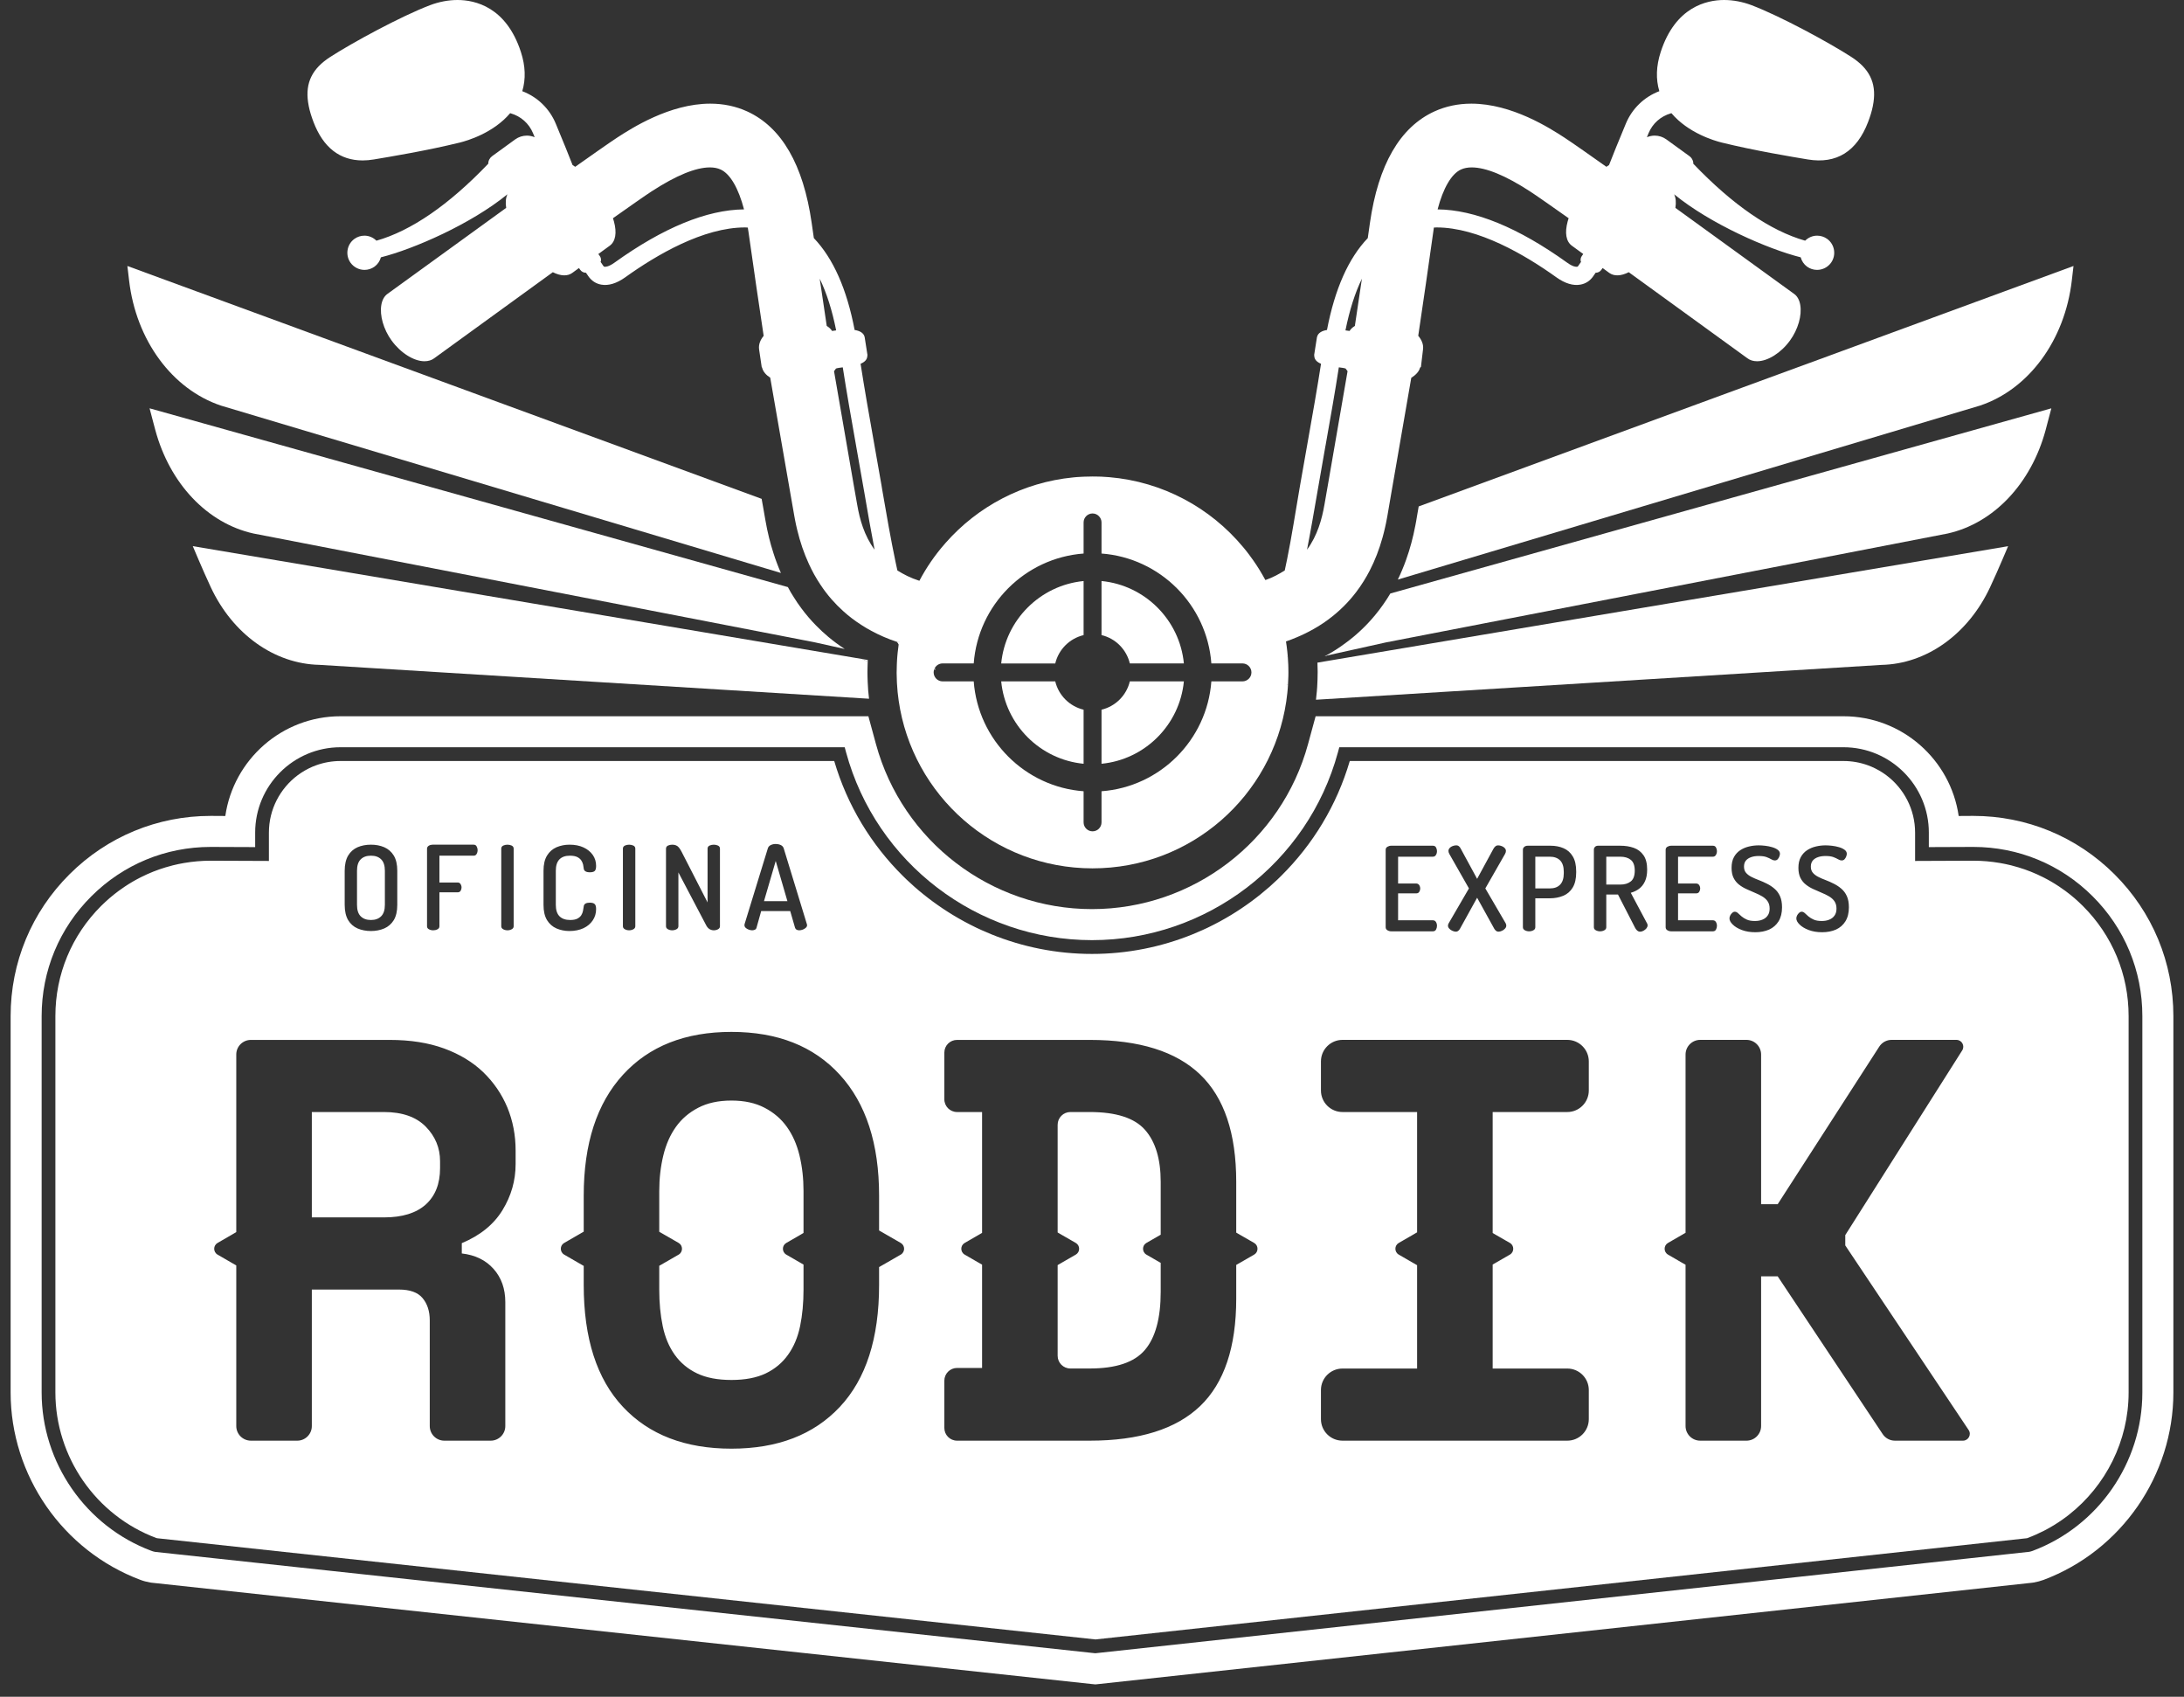 <svg width="103" height="80" viewBox="0 0 103 80" fill="none" xmlns="http://www.w3.org/2000/svg">
<rect x="0" y="0" width="103" height="80" fill="#333333" stroke="none"/>
<path d="M36.829 27.014L10.425 19.125C8.114 18.352 6.415 16.036 6.088 13.223L6.008 12.541L17.208 16.652L21.149 18.098L35.921 23.52C35.929 23.566 35.934 23.601 35.939 23.627L36 23.969L36.078 24.418L36.101 24.547C36.194 25.087 36.32 25.6 36.479 26.087C36.529 26.244 36.581 26.396 36.639 26.547C36.698 26.706 36.762 26.862 36.829 27.014Z" fill="white"/>
<path d="M40.984 32.944L15.071 31.347C12.938 31.304 10.97 29.897 9.934 27.672C9.726 27.22 9.543 26.809 9.374 26.413L9.092 25.75L40.667 31.072H40.669C40.753 31.115 40.837 31.156 40.922 31.194C40.917 31.299 40.914 31.405 40.913 31.512C40.91 31.575 40.91 31.637 40.91 31.701C40.91 31.771 40.91 31.842 40.913 31.912C40.913 31.992 40.917 32.071 40.921 32.149C40.925 32.282 40.933 32.415 40.944 32.546C40.954 32.678 40.967 32.811 40.984 32.942V32.944Z" fill="white"/>
<path d="M40.669 31.073C40.753 31.117 40.837 31.157 40.922 31.197C40.923 31.17 40.925 31.144 40.926 31.117L40.669 31.073Z" fill="white"/>
<path d="M39.838 30.598L38.407 30.28L11.955 25.154C9.777 24.671 8.006 22.802 7.325 20.276C7.295 20.166 7.264 20.054 7.236 19.943L7.054 19.251L37.157 27.68C37.245 27.849 37.341 28.011 37.444 28.169C37.551 28.345 37.668 28.512 37.79 28.676C38.004 28.966 38.238 29.239 38.489 29.494C38.67 29.68 38.86 29.856 39.059 30.022C39.305 30.229 39.565 30.422 39.838 30.598Z" fill="white"/>
<path d="M42.403 30.244C42.396 30.287 42.39 30.33 42.385 30.374V30.376L42.354 30.37L42.364 30.342L42.315 30.27C42.336 30.278 42.357 30.286 42.379 30.292L42.403 30.244Z" fill="white"/>
<path d="M42.315 30.269L42.364 30.342L42.379 30.291C42.357 30.286 42.336 30.278 42.315 30.269ZM44.081 31.508C44.07 31.526 44.062 31.543 44.057 31.563L44.127 31.577L44.081 31.508ZM42.379 30.291C42.357 30.286 42.336 30.278 42.315 30.269L42.364 30.342L42.385 30.374C42.39 30.329 42.396 30.286 42.403 30.244L42.379 30.291Z" fill="white"/>
<path d="M97.789 12.541L97.709 13.224C97.382 16.036 95.684 18.352 93.385 19.121L65.923 27.326C65.998 27.172 66.07 27.014 66.135 26.853C66.2 26.7 66.26 26.546 66.315 26.388C66.498 25.88 66.642 25.343 66.75 24.775C66.763 24.709 66.775 24.645 66.787 24.579L66.83 24.324L66.907 23.877L82.133 18.287L85.344 17.11H85.346L97.789 12.541Z" fill="white"/>
<path d="M60.745 32.273C60.745 32.273 60.745 32.279 60.745 32.282L60.671 32.286L60.745 32.273Z" fill="white"/>
<path d="M94.705 25.752L94.423 26.413C94.255 26.809 94.071 27.22 93.862 27.672C92.827 29.898 90.859 31.305 88.727 31.349L62.063 32.991C62.08 32.86 62.094 32.727 62.104 32.595C62.116 32.463 62.125 32.331 62.129 32.198C62.133 32.146 62.136 32.093 62.136 32.041C62.141 31.929 62.142 31.816 62.142 31.703V31.64C62.142 31.508 62.138 31.375 62.132 31.242L94.705 25.752Z" fill="white"/>
<path d="M60.732 30.934L60.719 30.936L60.736 30.983C60.735 30.968 60.734 30.949 60.732 30.934Z" fill="white"/>
<path d="M96.744 19.252L96.561 19.944C96.532 20.055 96.504 20.167 96.473 20.279C95.791 22.803 94.021 24.672 91.853 25.154L65.364 30.288L62.565 30.909L62.567 30.922L62.473 30.943C62.829 30.753 63.163 30.54 63.478 30.302C63.711 30.132 63.933 29.948 64.144 29.751C64.397 29.517 64.634 29.267 64.853 29C64.992 28.833 65.123 28.66 65.248 28.48C65.362 28.319 65.469 28.152 65.57 27.982L96.744 19.252Z" fill="white"/>
<path d="M87.309 2.683C86.281 2.02 83.993 0.772 82.602 0.243C82.182 0.084 81.736 0 81.312 0C80.491 0 79.012 0.319 78.32 2.453C78.107 3.11 78.085 3.731 78.256 4.299C77.541 4.57 76.969 5.122 76.675 5.834C76.306 6.721 76.048 7.356 75.885 7.78C75.844 7.805 75.802 7.834 75.759 7.864C75.138 7.423 74.124 6.711 73.783 6.49C73.106 6.05 71.305 4.887 69.392 4.887C68.771 4.887 68.187 5.009 67.654 5.251C66.025 5.994 65.001 7.765 64.607 10.514C64.575 10.751 64.54 10.989 64.506 11.226C63.595 12.179 62.951 13.627 62.582 15.558C62.376 15.591 62.153 15.678 62.108 15.905L61.983 16.699L61.981 16.704L61.978 16.732C61.977 16.742 61.981 16.75 61.981 16.762C61.981 16.77 61.981 16.779 61.983 16.788C61.992 16.962 62.117 17.074 62.301 17.151C62.124 18.3 61.904 19.533 61.672 20.847C61.553 21.522 61.431 22.207 61.311 22.895L61.278 23.088C61.089 24.184 60.92 25.289 60.703 26.359C60.668 26.54 60.63 26.719 60.59 26.897C60.311 27.069 60.041 27.222 59.677 27.349C59.502 27.026 59.311 26.711 59.099 26.412C59.036 26.32 58.971 26.229 58.904 26.143C58.813 26.022 58.719 25.902 58.621 25.788C57.086 23.946 54.845 22.712 52.314 22.498C52.2 22.487 52.081 22.48 51.965 22.475C51.912 22.474 51.858 22.471 51.804 22.47C51.713 22.467 51.62 22.466 51.526 22.466C51.388 22.466 51.255 22.468 51.119 22.475C51.066 22.475 51.014 22.477 50.962 22.483C50.848 22.487 50.735 22.497 50.623 22.508C48.229 22.74 46.103 23.886 44.599 25.593C44.522 25.679 44.447 25.766 44.375 25.855C44.266 25.989 44.161 26.123 44.06 26.261C44.011 26.329 43.962 26.396 43.916 26.464C43.713 26.758 43.525 27.067 43.359 27.383C42.936 27.249 42.627 27.084 42.322 26.897C42.295 26.779 42.27 26.661 42.245 26.543C42.007 25.414 41.806 24.247 41.606 23.088L41.575 22.895C41.456 22.208 41.336 21.523 41.215 20.851C40.983 19.544 40.765 18.306 40.586 17.151C40.77 17.074 40.895 16.962 40.904 16.788C40.907 16.779 40.904 16.77 40.907 16.762C40.907 16.75 40.91 16.742 40.909 16.732L40.907 16.704L40.904 16.699L40.779 15.897C40.734 15.675 40.511 15.591 40.305 15.558C39.938 13.627 39.293 12.179 38.382 11.226L38.28 10.514C37.887 7.765 36.862 5.994 35.233 5.251C34.701 5.009 34.116 4.887 33.495 4.887C31.581 4.887 29.781 6.05 29.103 6.49C28.764 6.711 27.75 7.423 27.128 7.864C27.085 7.834 27.043 7.805 27.002 7.78C26.84 7.358 26.581 6.722 26.212 5.834C25.918 5.122 25.346 4.57 24.631 4.299C24.802 3.731 24.781 3.11 24.567 2.453C23.875 0.319 22.396 0 21.576 0C21.151 0 20.705 0.084 20.285 0.243C18.894 0.772 16.606 2.02 15.578 2.683C14.732 3.227 14.394 3.893 14.53 4.822C14.538 4.885 14.549 4.948 14.563 5.013C14.609 5.244 14.684 5.488 14.785 5.752C15.244 6.955 16.025 7.564 17.105 7.564C17.27 7.564 17.446 7.548 17.63 7.518C18.384 7.392 20.151 7.099 21.683 6.722C22.046 6.632 23.266 6.272 24.059 5.337L24.087 5.344C24.563 5.481 24.947 5.819 25.137 6.277C25.165 6.343 25.191 6.407 25.216 6.469C25.102 6.422 24.975 6.394 24.848 6.394C24.65 6.394 24.46 6.456 24.299 6.571L23.21 7.362C23.094 7.447 23.027 7.578 23.027 7.719C21.165 9.665 19.392 10.882 17.753 11.348C17.603 11.199 17.402 11.111 17.189 11.111C17.018 11.111 16.854 11.163 16.715 11.263C16.54 11.39 16.426 11.578 16.392 11.789C16.358 12.005 16.409 12.216 16.535 12.392C16.687 12.599 16.931 12.725 17.19 12.725C17.36 12.725 17.524 12.672 17.662 12.572C17.813 12.463 17.916 12.307 17.964 12.132C19.502 11.746 22.213 10.565 23.932 9.159C23.852 9.327 23.832 9.542 23.872 9.801L18.279 13.852C18.127 13.958 18.025 14.139 17.984 14.377C17.9 14.873 18.088 15.532 18.466 16.052C18.891 16.639 19.515 17.032 20.017 17.032C20.197 17.032 20.356 16.985 20.476 16.893L26.072 12.834C26.45 13.023 26.766 13.029 26.99 12.867L27.305 12.637L27.367 12.725C27.426 12.808 27.523 12.859 27.626 12.859C27.628 12.859 27.631 12.858 27.634 12.858L27.748 13.023C27.895 13.237 28.106 13.377 28.358 13.42C28.696 13.482 29.088 13.359 29.478 13.081C30.977 12.006 33.176 10.723 35.137 10.723C35.18 10.723 35.224 10.729 35.267 10.729C35.278 10.8 35.289 10.868 35.3 10.939C35.569 12.829 35.803 14.44 36.015 15.834C35.85 16.033 35.769 16.251 35.8 16.474L35.921 17.292V17.295C35.921 17.311 35.937 17.323 35.942 17.334C35.985 17.519 36.126 17.68 36.325 17.808C36.563 19.196 37.227 22.993 37.297 23.39L37.416 24.071L37.458 24.313C37.47 24.381 37.483 24.452 37.496 24.519C37.526 24.674 37.559 24.827 37.596 24.977C37.735 25.556 37.919 26.093 38.148 26.588C38.223 26.753 38.305 26.914 38.391 27.072C38.487 27.244 38.588 27.411 38.696 27.572H38.697C38.857 27.816 39.032 28.045 39.22 28.259C39.394 28.458 39.581 28.647 39.779 28.824C40.044 29.063 40.33 29.28 40.637 29.474C40.783 29.569 40.934 29.659 41.09 29.741C41.47 29.948 41.878 30.124 42.314 30.268C42.335 30.278 42.356 30.285 42.378 30.291L42.402 30.244C42.395 30.285 42.389 30.329 42.383 30.373V30.376C42.364 30.506 42.348 30.637 42.335 30.768C42.32 30.9 42.311 31.032 42.303 31.165C42.299 31.225 42.297 31.286 42.295 31.347C42.29 31.467 42.287 31.584 42.287 31.702V31.745C42.289 31.882 42.291 32.016 42.298 32.148C42.299 32.178 42.3 32.207 42.303 32.236C42.31 32.37 42.32 32.501 42.333 32.633C42.346 32.768 42.364 32.899 42.382 33.03C43.025 37.504 46.873 40.941 51.525 40.941C56.177 40.941 59.998 37.528 60.661 33.075C60.681 32.944 60.697 32.812 60.711 32.68C60.726 32.549 60.736 32.417 60.744 32.283L60.669 32.287L60.744 32.273C60.753 32.14 60.758 32.006 60.761 31.871C60.763 31.816 60.763 31.76 60.763 31.702C60.763 31.626 60.761 31.548 60.76 31.472C60.758 31.426 60.757 31.378 60.756 31.333C60.751 31.216 60.744 31.102 60.735 30.986V30.984L60.718 30.937L60.731 30.934C60.724 30.86 60.718 30.79 60.711 30.72C60.694 30.558 60.673 30.398 60.648 30.242C60.822 30.183 60.991 30.119 61.155 30.048H61.156C61.432 29.932 61.693 29.804 61.944 29.662C62.189 29.524 62.422 29.374 62.642 29.21C62.896 29.024 63.133 28.82 63.355 28.601C63.573 28.387 63.774 28.158 63.96 27.913C64.086 27.748 64.206 27.575 64.316 27.396C64.416 27.236 64.509 27.072 64.597 26.903C64.844 26.424 65.046 25.904 65.202 25.342C65.245 25.192 65.283 25.037 65.319 24.878C65.353 24.731 65.385 24.58 65.412 24.424C65.417 24.399 65.421 24.373 65.427 24.346L65.588 23.406C65.643 23.095 66.318 19.217 66.557 17.815C66.758 17.686 66.927 17.522 66.969 17.336C66.974 17.325 67.014 17.308 67.014 17.295V17.292L67.111 16.474C67.144 16.239 67.044 16.022 66.886 15.831C67.125 14.261 67.369 12.515 67.594 10.939C67.604 10.868 67.612 10.8 67.623 10.729C67.667 10.729 67.707 10.723 67.751 10.723C69.711 10.723 71.91 12.006 73.409 13.081C73.799 13.359 74.191 13.482 74.529 13.42C74.781 13.377 74.991 13.239 75.137 13.026L75.253 12.858C75.253 12.858 75.257 12.859 75.26 12.859C75.362 12.859 75.46 12.808 75.519 12.725L75.582 12.637L75.895 12.867C76.121 13.029 76.438 13.023 76.814 12.834L82.405 16.888C82.531 16.985 82.687 17.032 82.868 17.032C83.371 17.032 83.996 16.639 84.42 16.052C84.798 15.532 84.987 14.873 84.902 14.377C84.861 14.139 84.76 13.958 84.612 13.856L79.014 9.801C79.054 9.542 79.034 9.327 78.954 9.16C80.672 10.565 83.383 11.746 84.923 12.132C84.971 12.307 85.074 12.463 85.223 12.572C85.363 12.672 85.525 12.725 85.696 12.725C85.955 12.725 86.199 12.599 86.351 12.392C86.477 12.216 86.528 12.005 86.494 11.789C86.46 11.578 86.346 11.39 86.171 11.263C86.032 11.163 85.868 11.111 85.697 11.111C85.483 11.111 85.282 11.199 85.133 11.348C83.493 10.882 81.722 9.667 79.858 7.72C79.86 7.698 79.858 7.674 79.855 7.65C79.836 7.535 79.773 7.433 79.677 7.362L78.586 6.571C78.426 6.456 78.236 6.394 78.038 6.394C77.91 6.394 77.786 6.422 77.67 6.469C77.695 6.407 77.723 6.343 77.749 6.277C77.939 5.819 78.323 5.481 78.8 5.344L78.827 5.337C79.62 6.272 80.84 6.632 81.203 6.722C82.734 7.099 84.501 7.392 85.26 7.518C86.614 7.742 87.571 7.14 88.101 5.752C88.202 5.488 88.277 5.244 88.323 5.013C88.337 4.946 88.349 4.882 88.357 4.818C88.491 3.892 88.152 3.225 87.308 2.683H87.309ZM28.979 12.384C28.7 12.585 28.549 12.582 28.508 12.576C28.49 12.573 28.476 12.569 28.455 12.539L28.324 12.347C28.328 12.334 28.337 12.32 28.34 12.304C28.354 12.22 28.335 12.137 28.285 12.069L28.219 11.976L28.753 11.587C29.029 11.388 29.101 10.981 28.954 10.44C28.942 10.395 28.927 10.344 28.908 10.289C29.593 9.805 30.457 9.198 30.738 9.018C31.891 8.27 32.814 7.893 33.479 7.893C33.672 7.893 33.843 7.926 33.986 7.992C34.437 8.198 34.827 8.874 35.089 9.872C33.334 9.89 31.279 10.734 28.979 12.384ZM38.99 15.367C38.882 14.658 38.771 13.908 38.659 13.14C38.986 13.814 39.245 14.629 39.434 15.577C39.36 15.586 39.292 15.594 39.242 15.604C39.184 15.511 39.096 15.432 38.99 15.367ZM40.426 23.795L40.263 22.869C40.175 22.367 39.582 18.938 39.334 17.5C39.364 17.462 39.395 17.42 39.426 17.376C39.477 17.355 39.617 17.334 39.746 17.319C39.925 18.474 40.141 19.702 40.372 21.001L40.377 21.031C40.496 21.692 40.615 22.365 40.731 23.041L40.765 23.232C40.918 24.128 41.075 25.031 41.246 25.917C40.755 25.247 40.545 24.487 40.426 23.795ZM58.896 32C58.82 32.076 58.713 32.126 58.596 32.126H57.129C56.924 34.888 54.712 37.101 51.949 37.306V38.773C51.949 39.007 51.76 39.195 51.526 39.195C51.293 39.195 51.104 39.007 51.104 38.773V37.306C48.34 37.101 46.128 34.888 45.922 32.126H44.455C44.222 32.126 44.032 31.936 44.032 31.702C44.032 31.653 44.04 31.606 44.057 31.563C44.062 31.543 44.07 31.526 44.081 31.508C44.15 31.371 44.292 31.279 44.455 31.279H45.922C46.128 28.516 48.34 26.305 51.104 26.098V24.632C51.104 24.399 51.293 24.209 51.526 24.209C51.642 24.209 51.748 24.256 51.824 24.334C51.9 24.41 51.949 24.515 51.949 24.632V26.098C54.712 26.305 56.924 28.516 57.129 31.279H58.596C58.83 31.279 59.019 31.47 59.019 31.702C59.019 31.819 58.972 31.925 58.896 32ZM62.624 22.869L62.462 23.797C62.342 24.487 62.132 25.247 61.641 25.917C61.814 25.031 61.969 24.128 62.124 23.232L62.157 23.041C62.272 22.366 62.392 21.695 62.508 21.034L62.516 20.998C62.746 19.698 62.964 18.471 63.141 17.319C63.27 17.334 63.41 17.355 63.461 17.376C63.492 17.42 63.523 17.462 63.553 17.5C63.304 18.942 62.712 22.371 62.624 22.869ZM63.897 15.367C63.791 15.432 63.703 15.511 63.647 15.604C63.595 15.594 63.527 15.586 63.453 15.577C63.644 14.629 63.901 13.814 64.229 13.14C64.116 13.909 64.005 14.659 63.897 15.367ZM74.602 12.069C74.552 12.137 74.534 12.22 74.547 12.304C74.55 12.32 74.559 12.334 74.564 12.347L74.43 12.54C74.413 12.566 74.4 12.573 74.38 12.576C74.336 12.585 74.188 12.585 73.909 12.384C71.608 10.734 69.554 9.89 67.799 9.872C68.06 8.874 68.45 8.198 68.901 7.992C69.044 7.926 69.215 7.893 69.408 7.893C70.073 7.893 70.996 8.27 72.149 9.018C72.435 9.202 73.296 9.806 73.979 10.289C73.96 10.344 73.946 10.394 73.933 10.44C73.786 10.981 73.858 11.388 74.134 11.587L74.668 11.976L74.602 12.069Z" fill="white"/>
<path d="M55.833 31.279H53.284C53.126 30.619 52.609 30.1 51.949 29.943V27.394C53.999 27.593 55.635 29.229 55.833 31.279Z" fill="white"/>
<path d="M51.104 27.395V29.944C50.443 30.102 49.925 30.62 49.767 31.281H47.218C47.417 29.23 49.053 27.595 51.104 27.395Z" fill="white"/>
<path d="M51.104 33.461V36.01C49.053 35.812 47.417 34.176 47.218 32.126H49.767C49.925 32.786 50.443 33.303 51.104 33.461Z" fill="white"/>
<path d="M55.833 32.126C55.635 34.176 53.999 35.812 51.949 36.01V33.461C52.609 33.303 53.126 32.786 53.284 32.126H55.833Z" fill="white"/>
<path d="M37.135 42.487H36.031L36.584 40.593L37.135 42.487Z" fill="white"/>
<path d="M17.977 40.518C17.861 40.401 17.7 40.344 17.494 40.344C17.288 40.344 17.127 40.401 17.01 40.518C16.893 40.635 16.837 40.813 16.837 41.055V42.663C16.837 42.906 16.894 43.084 17.01 43.201C17.127 43.317 17.287 43.376 17.494 43.376C17.702 43.376 17.857 43.317 17.975 43.201C18.092 43.084 18.151 42.906 18.151 42.663V41.055C18.151 40.813 18.093 40.634 17.977 40.518ZM17.977 40.518C17.861 40.401 17.7 40.344 17.494 40.344C17.288 40.344 17.127 40.401 17.01 40.518C16.893 40.635 16.837 40.813 16.837 41.055V42.663C16.837 42.906 16.894 43.084 17.01 43.201C17.127 43.317 17.287 43.376 17.494 43.376C17.702 43.376 17.857 43.317 17.975 43.201C18.092 43.084 18.151 42.906 18.151 42.663V41.055C18.151 40.813 18.093 40.634 17.977 40.518ZM17.977 40.518C17.861 40.401 17.7 40.344 17.494 40.344C17.288 40.344 17.127 40.401 17.01 40.518C16.893 40.635 16.837 40.813 16.837 41.055V42.663C16.837 42.906 16.894 43.084 17.01 43.201C17.127 43.317 17.287 43.376 17.494 43.376C17.702 43.376 17.857 43.317 17.975 43.201C18.092 43.084 18.151 42.906 18.151 42.663V41.055C18.151 40.813 18.093 40.634 17.977 40.518ZM20.079 53.119C19.628 52.661 18.972 52.43 18.107 52.43H14.706V57.398H18.107C18.972 57.398 19.628 57.195 20.079 56.791C20.528 56.383 20.754 55.814 20.754 55.075V54.751C20.754 54.12 20.528 53.578 20.079 53.119ZM20.079 53.119C19.628 52.661 18.972 52.43 18.107 52.43H14.706V57.398H18.107C18.972 57.398 19.628 57.195 20.079 56.791C20.528 56.383 20.754 55.814 20.754 55.075V54.751C20.754 54.12 20.528 53.578 20.079 53.119ZM17.977 40.518C17.861 40.401 17.7 40.344 17.494 40.344C17.288 40.344 17.127 40.401 17.01 40.518C16.893 40.635 16.837 40.813 16.837 41.055V42.663C16.837 42.906 16.894 43.084 17.01 43.201C17.127 43.317 17.287 43.376 17.494 43.376C17.702 43.376 17.857 43.317 17.975 43.201C18.092 43.084 18.151 42.906 18.151 42.663V41.055C18.151 40.813 18.093 40.634 17.977 40.518ZM17.977 40.518C17.861 40.401 17.7 40.344 17.494 40.344C17.288 40.344 17.127 40.401 17.01 40.518C16.893 40.635 16.837 40.813 16.837 41.055V42.663C16.837 42.906 16.894 43.084 17.01 43.201C17.127 43.317 17.287 43.376 17.494 43.376C17.702 43.376 17.857 43.317 17.975 43.201C18.092 43.084 18.151 42.906 18.151 42.663V41.055C18.151 40.813 18.093 40.634 17.977 40.518ZM20.079 53.119C19.628 52.661 18.972 52.43 18.107 52.43H14.706V57.398H18.107C18.972 57.398 19.628 57.195 20.079 56.791C20.528 56.383 20.754 55.814 20.754 55.075V54.751C20.754 54.12 20.528 53.578 20.079 53.119ZM37.083 58.602L37.718 58.236L37.895 58.131V56.154C37.895 55.56 37.832 55.003 37.706 54.481C37.58 53.959 37.382 53.511 37.111 53.132C36.842 52.754 36.49 52.453 36.059 52.229C35.628 52.003 35.106 51.889 34.494 51.889C33.882 51.889 33.36 52.003 32.928 52.229C32.496 52.453 32.145 52.754 31.876 53.132C31.606 53.511 31.408 53.959 31.282 54.481C31.156 55.003 31.091 55.56 31.091 56.154V58.076L31.37 58.236L32.006 58.602C32.216 58.723 32.216 59.031 32.006 59.153L31.37 59.52L31.091 59.68V60.8C31.091 61.43 31.145 62.003 31.255 62.524C31.363 63.047 31.552 63.497 31.821 63.875C32.092 64.254 32.442 64.546 32.874 64.753C33.306 64.959 33.845 65.063 34.494 65.063C35.142 65.063 35.682 64.959 36.114 64.753C36.544 64.546 36.896 64.254 37.165 63.875C37.436 63.497 37.626 63.047 37.734 62.524C37.841 62.003 37.895 61.43 37.895 60.8V59.623L37.718 59.52L37.083 59.153C36.87 59.031 36.87 58.723 37.083 58.602ZM54.066 58.602L54.702 58.236L54.74 58.213V55.722C54.74 54.644 54.492 53.824 53.997 53.267C53.502 52.708 52.633 52.43 51.392 52.43H50.481C50.149 52.43 49.88 52.7 49.88 53.031V58.108L50.098 58.236L50.735 58.602C50.946 58.723 50.946 59.031 50.735 59.153L50.098 59.52L49.88 59.647V63.922C49.88 64.254 50.149 64.522 50.481 64.522H51.392C52.633 64.522 53.502 64.231 53.997 63.645C54.492 63.063 54.74 62.148 54.74 60.907V59.541L54.702 59.52L54.066 59.153C53.854 59.031 53.854 58.723 54.066 58.602ZM20.079 53.119C19.628 52.661 18.972 52.43 18.107 52.43H14.706V57.398H18.107C18.972 57.398 19.628 57.195 20.079 56.791C20.528 56.383 20.754 55.814 20.754 55.075V54.751C20.754 54.12 20.528 53.578 20.079 53.119ZM17.977 40.518C17.861 40.401 17.7 40.344 17.494 40.344C17.288 40.344 17.127 40.401 17.01 40.518C16.893 40.635 16.837 40.813 16.837 41.055V42.663C16.837 42.906 16.894 43.084 17.01 43.201C17.127 43.317 17.287 43.376 17.494 43.376C17.702 43.376 17.857 43.317 17.975 43.201C18.092 43.084 18.151 42.906 18.151 42.663V41.055C18.151 40.813 18.093 40.634 17.977 40.518ZM37.083 58.602L37.718 58.236L37.895 58.131V56.154C37.895 55.56 37.832 55.003 37.706 54.481C37.58 53.959 37.382 53.511 37.111 53.132C36.842 52.754 36.49 52.453 36.059 52.229C35.628 52.003 35.106 51.889 34.494 51.889C33.882 51.889 33.36 52.003 32.928 52.229C32.496 52.453 32.145 52.754 31.876 53.132C31.606 53.511 31.408 53.959 31.282 54.481C31.156 55.003 31.091 55.56 31.091 56.154V58.076L31.37 58.236L32.006 58.602C32.216 58.723 32.216 59.031 32.006 59.153L31.37 59.52L31.091 59.68V60.8C31.091 61.43 31.145 62.003 31.255 62.524C31.363 63.047 31.552 63.497 31.821 63.875C32.092 64.254 32.442 64.546 32.874 64.753C33.306 64.959 33.845 65.063 34.494 65.063C35.142 65.063 35.682 64.959 36.114 64.753C36.544 64.546 36.896 64.254 37.165 63.875C37.436 63.497 37.626 63.047 37.734 62.524C37.841 62.003 37.895 61.43 37.895 60.8V59.623L37.718 59.52L37.083 59.153C36.87 59.031 36.87 58.723 37.083 58.602ZM54.066 58.602L54.702 58.236L54.74 58.213V55.722C54.74 54.644 54.492 53.824 53.997 53.267C53.502 52.708 52.633 52.43 51.392 52.43H50.481C50.149 52.43 49.88 52.7 49.88 53.031V58.108L50.098 58.236L50.735 58.602C50.946 58.723 50.946 59.031 50.735 59.153L50.098 59.52L49.88 59.647V63.922C49.88 64.254 50.149 64.522 50.481 64.522H51.392C52.633 64.522 53.502 64.231 53.997 63.645C54.492 63.063 54.74 62.148 54.74 60.907V59.541L54.702 59.52L54.066 59.153C53.854 59.031 53.854 58.723 54.066 58.602ZM17.977 40.518C17.861 40.401 17.7 40.344 17.494 40.344C17.288 40.344 17.127 40.401 17.01 40.518C16.893 40.635 16.837 40.813 16.837 41.055V42.663C16.837 42.906 16.894 43.084 17.01 43.201C17.127 43.317 17.287 43.376 17.494 43.376C17.702 43.376 17.857 43.317 17.975 43.201C18.092 43.084 18.151 42.906 18.151 42.663V41.055C18.151 40.813 18.093 40.634 17.977 40.518ZM20.079 53.119C19.628 52.661 18.972 52.43 18.107 52.43H14.706V57.398H18.107C18.972 57.398 19.628 57.195 20.079 56.791C20.528 56.383 20.754 55.814 20.754 55.075V54.751C20.754 54.12 20.528 53.578 20.079 53.119ZM37.083 58.602L37.718 58.236L37.895 58.131V56.154C37.895 55.56 37.832 55.003 37.706 54.481C37.58 53.959 37.382 53.511 37.111 53.132C36.842 52.754 36.49 52.453 36.059 52.229C35.628 52.003 35.106 51.889 34.494 51.889C33.882 51.889 33.36 52.003 32.928 52.229C32.496 52.453 32.145 52.754 31.876 53.132C31.606 53.511 31.408 53.959 31.282 54.481C31.156 55.003 31.091 55.56 31.091 56.154V58.076L31.37 58.236L32.006 58.602C32.216 58.723 32.216 59.031 32.006 59.153L31.37 59.52L31.091 59.68V60.8C31.091 61.43 31.145 62.003 31.255 62.524C31.363 63.047 31.552 63.497 31.821 63.875C32.092 64.254 32.442 64.546 32.874 64.753C33.306 64.959 33.845 65.063 34.494 65.063C35.142 65.063 35.682 64.959 36.114 64.753C36.544 64.546 36.896 64.254 37.165 63.875C37.436 63.497 37.626 63.047 37.734 62.524C37.841 62.003 37.895 61.43 37.895 60.8V59.623L37.718 59.52L37.083 59.153C36.87 59.031 36.87 58.723 37.083 58.602ZM54.066 58.602L54.702 58.236L54.74 58.213V55.722C54.74 54.644 54.492 53.824 53.997 53.267C53.502 52.708 52.633 52.43 51.392 52.43H50.481C50.149 52.43 49.88 52.7 49.88 53.031V58.108L50.098 58.236L50.735 58.602C50.946 58.723 50.946 59.031 50.735 59.153L50.098 59.52L49.88 59.647V63.922C49.88 64.254 50.149 64.522 50.481 64.522H51.392C52.633 64.522 53.502 64.231 53.997 63.645C54.492 63.063 54.74 62.148 54.74 60.907V59.541L54.702 59.52L54.066 59.153C53.854 59.031 53.854 58.723 54.066 58.602ZM20.079 53.119C19.628 52.661 18.972 52.43 18.107 52.43H14.706V57.398H18.107C18.972 57.398 19.628 57.195 20.079 56.791C20.528 56.383 20.754 55.814 20.754 55.075V54.751C20.754 54.12 20.528 53.578 20.079 53.119ZM17.977 40.518C17.861 40.401 17.7 40.344 17.494 40.344C17.288 40.344 17.127 40.401 17.01 40.518C16.893 40.635 16.837 40.813 16.837 41.055V42.663C16.837 42.906 16.894 43.084 17.01 43.201C17.127 43.317 17.287 43.376 17.494 43.376C17.702 43.376 17.857 43.317 17.975 43.201C18.092 43.084 18.151 42.906 18.151 42.663V41.055C18.151 40.813 18.093 40.634 17.977 40.518ZM37.083 58.602L37.718 58.236L37.895 58.131V56.154C37.895 55.56 37.832 55.003 37.706 54.481C37.58 53.959 37.382 53.511 37.111 53.132C36.842 52.754 36.49 52.453 36.059 52.229C35.628 52.003 35.106 51.889 34.494 51.889C33.882 51.889 33.36 52.003 32.928 52.229C32.496 52.453 32.145 52.754 31.876 53.132C31.606 53.511 31.408 53.959 31.282 54.481C31.156 55.003 31.091 55.56 31.091 56.154V58.076L31.37 58.236L32.006 58.602C32.216 58.723 32.216 59.031 32.006 59.153L31.37 59.52L31.091 59.68V60.8C31.091 61.43 31.145 62.003 31.255 62.524C31.363 63.047 31.552 63.497 31.821 63.875C32.092 64.254 32.442 64.546 32.874 64.753C33.306 64.959 33.845 65.063 34.494 65.063C35.142 65.063 35.682 64.959 36.114 64.753C36.544 64.546 36.896 64.254 37.165 63.875C37.436 63.497 37.626 63.047 37.734 62.524C37.841 62.003 37.895 61.43 37.895 60.8V59.623L37.718 59.52L37.083 59.153C36.87 59.031 36.87 58.723 37.083 58.602ZM54.066 58.602L54.702 58.236L54.74 58.213V55.722C54.74 54.644 54.492 53.824 53.997 53.267C53.502 52.708 52.633 52.43 51.392 52.43H50.481C50.149 52.43 49.88 52.7 49.88 53.031V58.108L50.098 58.236L50.735 58.602C50.946 58.723 50.946 59.031 50.735 59.153L50.098 59.52L49.88 59.647V63.922C49.88 64.254 50.149 64.522 50.481 64.522H51.392C52.633 64.522 53.502 64.231 53.997 63.645C54.492 63.063 54.74 62.148 54.74 60.907V59.541L54.702 59.52L54.066 59.153C53.854 59.031 53.854 58.723 54.066 58.602ZM17.977 40.518C17.861 40.401 17.7 40.344 17.494 40.344C17.288 40.344 17.127 40.401 17.01 40.518C16.893 40.635 16.837 40.813 16.837 41.055V42.663C16.837 42.906 16.894 43.084 17.01 43.201C17.127 43.317 17.287 43.376 17.494 43.376C17.702 43.376 17.857 43.317 17.975 43.201C18.092 43.084 18.151 42.906 18.151 42.663V41.055C18.151 40.813 18.093 40.634 17.977 40.518ZM20.079 53.119C19.628 52.661 18.972 52.43 18.107 52.43H14.706V57.398H18.107C18.972 57.398 19.628 57.195 20.079 56.791C20.528 56.383 20.754 55.814 20.754 55.075V54.751C20.754 54.12 20.528 53.578 20.079 53.119ZM37.083 58.602L37.718 58.236L37.895 58.131V56.154C37.895 55.56 37.832 55.003 37.706 54.481C37.58 53.959 37.382 53.511 37.111 53.132C36.842 52.754 36.49 52.453 36.059 52.229C35.628 52.003 35.106 51.889 34.494 51.889C33.882 51.889 33.36 52.003 32.928 52.229C32.496 52.453 32.145 52.754 31.876 53.132C31.606 53.511 31.408 53.959 31.282 54.481C31.156 55.003 31.091 55.56 31.091 56.154V58.076L31.37 58.236L32.006 58.602C32.216 58.723 32.216 59.031 32.006 59.153L31.37 59.52L31.091 59.68V60.8C31.091 61.43 31.145 62.003 31.255 62.524C31.363 63.047 31.552 63.497 31.821 63.875C32.092 64.254 32.442 64.546 32.874 64.753C33.306 64.959 33.845 65.063 34.494 65.063C35.142 65.063 35.682 64.959 36.114 64.753C36.544 64.546 36.896 64.254 37.165 63.875C37.436 63.497 37.626 63.047 37.734 62.524C37.841 62.003 37.895 61.43 37.895 60.8V59.623L37.718 59.52L37.083 59.153C36.87 59.031 36.87 58.723 37.083 58.602ZM54.066 58.602L54.702 58.236L54.74 58.213V55.722C54.74 54.644 54.492 53.824 53.997 53.267C53.502 52.708 52.633 52.43 51.392 52.43H50.481C50.149 52.43 49.88 52.7 49.88 53.031V58.108L50.098 58.236L50.735 58.602C50.946 58.723 50.946 59.031 50.735 59.153L50.098 59.52L49.88 59.647V63.922C49.88 64.254 50.149 64.522 50.481 64.522H51.392C52.633 64.522 53.502 64.231 53.997 63.645C54.492 63.063 54.74 62.148 54.74 60.907V59.541L54.702 59.52L54.066 59.153C53.854 59.031 53.854 58.723 54.066 58.602ZM20.079 53.119C19.628 52.661 18.972 52.43 18.107 52.43H14.706V57.398H18.107C18.972 57.398 19.628 57.195 20.079 56.791C20.528 56.383 20.754 55.814 20.754 55.075V54.751C20.754 54.12 20.528 53.578 20.079 53.119ZM17.977 40.518C17.861 40.401 17.7 40.344 17.494 40.344C17.288 40.344 17.127 40.401 17.01 40.518C16.893 40.635 16.837 40.813 16.837 41.055V42.663C16.837 42.906 16.894 43.084 17.01 43.201C17.127 43.317 17.287 43.376 17.494 43.376C17.702 43.376 17.857 43.317 17.975 43.201C18.092 43.084 18.151 42.906 18.151 42.663V41.055C18.151 40.813 18.093 40.634 17.977 40.518ZM37.083 58.602L37.718 58.236L37.895 58.131V56.154C37.895 55.56 37.832 55.003 37.706 54.481C37.58 53.959 37.382 53.511 37.111 53.132C36.842 52.754 36.49 52.453 36.059 52.229C35.628 52.003 35.106 51.889 34.494 51.889C33.882 51.889 33.36 52.003 32.928 52.229C32.496 52.453 32.145 52.754 31.876 53.132C31.606 53.511 31.408 53.959 31.282 54.481C31.156 55.003 31.091 55.56 31.091 56.154V58.076L31.37 58.236L32.006 58.602C32.216 58.723 32.216 59.031 32.006 59.153L31.37 59.52L31.091 59.68V60.8C31.091 61.43 31.145 62.003 31.255 62.524C31.363 63.047 31.552 63.497 31.821 63.875C32.092 64.254 32.442 64.546 32.874 64.753C33.306 64.959 33.845 65.063 34.494 65.063C35.142 65.063 35.682 64.959 36.114 64.753C36.544 64.546 36.896 64.254 37.165 63.875C37.436 63.497 37.626 63.047 37.734 62.524C37.841 62.003 37.895 61.43 37.895 60.8V59.623L37.718 59.52L37.083 59.153C36.87 59.031 36.87 58.723 37.083 58.602ZM54.066 58.602L54.702 58.236L54.74 58.213V55.722C54.74 54.644 54.492 53.824 53.997 53.267C53.502 52.708 52.633 52.43 51.392 52.43H50.481C50.149 52.43 49.88 52.7 49.88 53.031V58.108L50.098 58.236L50.735 58.602C50.946 58.723 50.946 59.031 50.735 59.153L50.098 59.52L49.88 59.647V63.922C49.88 64.254 50.149 64.522 50.481 64.522H51.392C52.633 64.522 53.502 64.231 53.997 63.645C54.492 63.063 54.74 62.148 54.74 60.907V59.541L54.702 59.52L54.066 59.153C53.854 59.031 53.854 58.723 54.066 58.602ZM17.977 40.518C17.861 40.401 17.7 40.344 17.494 40.344C17.288 40.344 17.127 40.401 17.01 40.518C16.893 40.635 16.837 40.813 16.837 41.055V42.663C16.837 42.906 16.894 43.084 17.01 43.201C17.127 43.317 17.287 43.376 17.494 43.376C17.702 43.376 17.857 43.317 17.975 43.201C18.092 43.084 18.151 42.906 18.151 42.663V41.055C18.151 40.813 18.093 40.634 17.977 40.518ZM20.079 53.119C19.628 52.661 18.972 52.43 18.107 52.43H14.706V57.398H18.107C18.972 57.398 19.628 57.195 20.079 56.791C20.528 56.383 20.754 55.814 20.754 55.075V54.751C20.754 54.12 20.528 53.578 20.079 53.119ZM37.083 58.602L37.718 58.236L37.895 58.131V56.154C37.895 55.56 37.832 55.003 37.706 54.481C37.58 53.959 37.382 53.511 37.111 53.132C36.842 52.754 36.49 52.453 36.059 52.229C35.628 52.003 35.106 51.889 34.494 51.889C33.882 51.889 33.36 52.003 32.928 52.229C32.496 52.453 32.145 52.754 31.876 53.132C31.606 53.511 31.408 53.959 31.282 54.481C31.156 55.003 31.091 55.56 31.091 56.154V58.076L31.37 58.236L32.006 58.602C32.216 58.723 32.216 59.031 32.006 59.153L31.37 59.52L31.091 59.68V60.8C31.091 61.43 31.145 62.003 31.255 62.524C31.363 63.047 31.552 63.497 31.821 63.875C32.092 64.254 32.442 64.546 32.874 64.753C33.306 64.959 33.845 65.063 34.494 65.063C35.142 65.063 35.682 64.959 36.114 64.753C36.544 64.546 36.896 64.254 37.165 63.875C37.436 63.497 37.626 63.047 37.734 62.524C37.841 62.003 37.895 61.43 37.895 60.8V59.623L37.718 59.52L37.083 59.153C36.87 59.031 36.87 58.723 37.083 58.602ZM54.066 58.602L54.702 58.236L54.74 58.213V55.722C54.74 54.644 54.492 53.824 53.997 53.267C53.502 52.708 52.633 52.43 51.392 52.43H50.481C50.149 52.43 49.88 52.7 49.88 53.031V58.108L50.098 58.236L50.735 58.602C50.946 58.723 50.946 59.031 50.735 59.153L50.098 59.52L49.88 59.647V63.922C49.88 64.254 50.149 64.522 50.481 64.522H51.392C52.633 64.522 53.502 64.231 53.997 63.645C54.492 63.063 54.74 62.148 54.74 60.907V59.541L54.702 59.52L54.066 59.153C53.854 59.031 53.854 58.723 54.066 58.602ZM73.576 40.565C73.46 40.451 73.299 40.392 73.093 40.392H72.407V41.887H73.093C73.299 41.887 73.46 41.83 73.576 41.711C73.691 41.593 73.75 41.413 73.75 41.171V41.105C73.75 40.861 73.691 40.682 73.576 40.565ZM76.911 40.541C76.788 40.441 76.623 40.392 76.416 40.392H75.754V41.706H76.416C76.623 41.706 76.788 41.656 76.911 41.556C77.035 41.457 77.097 41.287 77.097 41.05C77.097 40.812 77.035 40.64 76.911 40.541ZM20.079 53.119C19.628 52.661 18.972 52.43 18.107 52.43H14.706V57.398H18.107C18.972 57.398 19.628 57.195 20.079 56.791C20.528 56.383 20.754 55.814 20.754 55.075V54.751C20.754 54.12 20.528 53.578 20.079 53.119ZM17.977 40.518C17.861 40.401 17.7 40.344 17.494 40.344C17.288 40.344 17.127 40.401 17.01 40.518C16.893 40.635 16.837 40.813 16.837 41.055V42.663C16.837 42.906 16.894 43.084 17.01 43.201C17.127 43.317 17.287 43.376 17.494 43.376C17.702 43.376 17.857 43.317 17.975 43.201C18.092 43.084 18.151 42.906 18.151 42.663V41.055C18.151 40.813 18.093 40.634 17.977 40.518ZM37.083 58.602L37.718 58.236L37.895 58.131V56.154C37.895 55.56 37.832 55.003 37.706 54.481C37.58 53.959 37.382 53.511 37.111 53.132C36.842 52.754 36.49 52.453 36.059 52.229C35.628 52.003 35.106 51.889 34.494 51.889C33.882 51.889 33.36 52.003 32.928 52.229C32.496 52.453 32.145 52.754 31.876 53.132C31.606 53.511 31.408 53.959 31.282 54.481C31.156 55.003 31.091 55.56 31.091 56.154V58.076L31.37 58.236L32.006 58.602C32.216 58.723 32.216 59.031 32.006 59.153L31.37 59.52L31.091 59.68V60.8C31.091 61.43 31.145 62.003 31.255 62.524C31.363 63.047 31.552 63.497 31.821 63.875C32.092 64.254 32.442 64.546 32.874 64.753C33.306 64.959 33.845 65.063 34.494 65.063C35.142 65.063 35.682 64.959 36.114 64.753C36.544 64.546 36.896 64.254 37.165 63.875C37.436 63.497 37.626 63.047 37.734 62.524C37.841 62.003 37.895 61.43 37.895 60.8V59.623L37.718 59.52L37.083 59.153C36.87 59.031 36.87 58.723 37.083 58.602ZM54.066 58.602L54.702 58.236L54.74 58.213V55.722C54.74 54.644 54.492 53.824 53.997 53.267C53.502 52.708 52.633 52.43 51.392 52.43H50.481C50.149 52.43 49.88 52.7 49.88 53.031V58.108L50.098 58.236L50.735 58.602C50.946 58.723 50.946 59.031 50.735 59.153L50.098 59.52L49.88 59.647V63.922C49.88 64.254 50.149 64.522 50.481 64.522H51.392C52.633 64.522 53.502 64.231 53.997 63.645C54.492 63.063 54.74 62.148 54.74 60.907V59.541L54.702 59.52L54.066 59.153C53.854 59.031 53.854 58.723 54.066 58.602ZM73.576 40.565C73.46 40.451 73.299 40.392 73.093 40.392H72.407V41.887H73.093C73.299 41.887 73.46 41.83 73.576 41.711C73.691 41.593 73.75 41.413 73.75 41.171V41.105C73.75 40.861 73.691 40.682 73.576 40.565ZM76.911 40.541C76.788 40.441 76.623 40.392 76.416 40.392H75.754V41.706H76.416C76.623 41.706 76.788 41.656 76.911 41.556C77.035 41.457 77.097 41.287 77.097 41.05C77.097 40.812 77.035 40.64 76.911 40.541ZM17.977 40.518C17.861 40.401 17.7 40.344 17.494 40.344C17.288 40.344 17.127 40.401 17.01 40.518C16.893 40.635 16.837 40.813 16.837 41.055V42.663C16.837 42.906 16.894 43.084 17.01 43.201C17.127 43.317 17.287 43.376 17.494 43.376C17.702 43.376 17.857 43.317 17.975 43.201C18.092 43.084 18.151 42.906 18.151 42.663V41.055C18.151 40.813 18.093 40.634 17.977 40.518ZM20.079 53.119C19.628 52.661 18.972 52.43 18.107 52.43H14.706V57.398H18.107C18.972 57.398 19.628 57.195 20.079 56.791C20.528 56.383 20.754 55.814 20.754 55.075V54.751C20.754 54.12 20.528 53.578 20.079 53.119ZM37.083 58.602L37.718 58.236L37.895 58.131V56.154C37.895 55.56 37.832 55.003 37.706 54.481C37.58 53.959 37.382 53.511 37.111 53.132C36.842 52.754 36.49 52.453 36.059 52.229C35.628 52.003 35.106 51.889 34.494 51.889C33.882 51.889 33.36 52.003 32.928 52.229C32.496 52.453 32.145 52.754 31.876 53.132C31.606 53.511 31.408 53.959 31.282 54.481C31.156 55.003 31.091 55.56 31.091 56.154V58.076L31.37 58.236L32.006 58.602C32.216 58.723 32.216 59.031 32.006 59.153L31.37 59.52L31.091 59.68V60.8C31.091 61.43 31.145 62.003 31.255 62.524C31.363 63.047 31.552 63.497 31.821 63.875C32.092 64.254 32.442 64.546 32.874 64.753C33.306 64.959 33.845 65.063 34.494 65.063C35.142 65.063 35.682 64.959 36.114 64.753C36.544 64.546 36.896 64.254 37.165 63.875C37.436 63.497 37.626 63.047 37.734 62.524C37.841 62.003 37.895 61.43 37.895 60.8V59.623L37.718 59.52L37.083 59.153C36.87 59.031 36.87 58.723 37.083 58.602ZM54.066 58.602L54.702 58.236L54.74 58.213V55.722C54.74 54.644 54.492 53.824 53.997 53.267C53.502 52.708 52.633 52.43 51.392 52.43H50.481C50.149 52.43 49.88 52.7 49.88 53.031V58.108L50.098 58.236L50.735 58.602C50.946 58.723 50.946 59.031 50.735 59.153L50.098 59.52L49.88 59.647V63.922C49.88 64.254 50.149 64.522 50.481 64.522H51.392C52.633 64.522 53.502 64.231 53.997 63.645C54.492 63.063 54.74 62.148 54.74 60.907V59.541L54.702 59.52L54.066 59.153C53.854 59.031 53.854 58.723 54.066 58.602ZM73.576 40.565C73.46 40.451 73.299 40.392 73.093 40.392H72.407V41.887H73.093C73.299 41.887 73.46 41.83 73.576 41.711C73.691 41.593 73.75 41.413 73.75 41.171V41.105C73.75 40.861 73.691 40.682 73.576 40.565ZM76.911 40.541C76.788 40.441 76.623 40.392 76.416 40.392H75.754V41.706H76.416C76.623 41.706 76.788 41.656 76.911 41.556C77.035 41.457 77.097 41.287 77.097 41.05C77.097 40.812 77.035 40.64 76.911 40.541ZM20.079 53.119C19.628 52.661 18.972 52.43 18.107 52.43H14.706V57.398H18.107C18.972 57.398 19.628 57.195 20.079 56.791C20.528 56.383 20.754 55.814 20.754 55.075V54.751C20.754 54.12 20.528 53.578 20.079 53.119ZM17.977 40.518C17.861 40.401 17.7 40.344 17.494 40.344C17.288 40.344 17.127 40.401 17.01 40.518C16.893 40.635 16.837 40.813 16.837 41.055V42.663C16.837 42.906 16.894 43.084 17.01 43.201C17.127 43.317 17.287 43.376 17.494 43.376C17.702 43.376 17.857 43.317 17.975 43.201C18.092 43.084 18.151 42.906 18.151 42.663V41.055C18.151 40.813 18.093 40.634 17.977 40.518ZM37.083 58.602L37.718 58.236L37.895 58.131V56.154C37.895 55.56 37.832 55.003 37.706 54.481C37.58 53.959 37.382 53.511 37.111 53.132C36.842 52.754 36.49 52.453 36.059 52.229C35.628 52.003 35.106 51.889 34.494 51.889C33.882 51.889 33.36 52.003 32.928 52.229C32.496 52.453 32.145 52.754 31.876 53.132C31.606 53.511 31.408 53.959 31.282 54.481C31.156 55.003 31.091 55.56 31.091 56.154V58.076L31.37 58.236L32.006 58.602C32.216 58.723 32.216 59.031 32.006 59.153L31.37 59.52L31.091 59.68V60.8C31.091 61.43 31.145 62.003 31.255 62.524C31.363 63.047 31.552 63.497 31.821 63.875C32.092 64.254 32.442 64.546 32.874 64.753C33.306 64.959 33.845 65.063 34.494 65.063C35.142 65.063 35.682 64.959 36.114 64.753C36.544 64.546 36.896 64.254 37.165 63.875C37.436 63.497 37.626 63.047 37.734 62.524C37.841 62.003 37.895 61.43 37.895 60.8V59.623L37.718 59.52L37.083 59.153C36.87 59.031 36.87 58.723 37.083 58.602ZM54.066 58.602L54.702 58.236L54.74 58.213V55.722C54.74 54.644 54.492 53.824 53.997 53.267C53.502 52.708 52.633 52.43 51.392 52.43H50.481C50.149 52.43 49.88 52.7 49.88 53.031V58.108L50.098 58.236L50.735 58.602C50.946 58.723 50.946 59.031 50.735 59.153L50.098 59.52L49.88 59.647V63.922C49.88 64.254 50.149 64.522 50.481 64.522H51.392C52.633 64.522 53.502 64.231 53.997 63.645C54.492 63.063 54.74 62.148 54.74 60.907V59.541L54.702 59.52L54.066 59.153C53.854 59.031 53.854 58.723 54.066 58.602ZM73.576 40.565C73.46 40.451 73.299 40.392 73.093 40.392H72.407V41.887H73.093C73.299 41.887 73.46 41.83 73.576 41.711C73.691 41.593 73.75 41.413 73.75 41.171V41.105C73.75 40.861 73.691 40.682 73.576 40.565ZM76.911 40.541C76.788 40.441 76.623 40.392 76.416 40.392H75.754V41.706H76.416C76.623 41.706 76.788 41.656 76.911 41.556C77.035 41.457 77.097 41.287 77.097 41.05C77.097 40.812 77.035 40.64 76.911 40.541ZM98.231 42.716C98.167 42.65 98.1 42.587 98.033 42.525C97.967 42.464 97.899 42.403 97.831 42.344C97.693 42.226 97.552 42.114 97.408 42.007C97.311 41.936 97.214 41.868 97.114 41.801C96.99 41.718 96.863 41.639 96.735 41.564C96.607 41.49 96.476 41.42 96.343 41.353C95.973 41.167 95.587 41.013 95.189 40.894C95.077 40.859 94.961 40.828 94.847 40.799C94.674 40.756 94.498 40.719 94.322 40.689C93.91 40.618 93.488 40.581 93.062 40.581H93.03L90.318 40.592V39.255C90.318 38.151 89.784 37.168 88.961 36.551C88.744 36.39 88.507 36.253 88.254 36.145C88.205 36.123 88.153 36.103 88.101 36.085C87.739 35.953 87.349 35.88 86.94 35.88H63.657C63.041 37.977 61.91 39.822 60.424 41.294C60.365 41.353 60.304 41.412 60.244 41.47C60.122 41.585 59.998 41.698 59.874 41.809C59.309 42.305 58.7 42.752 58.057 43.142C57.699 43.359 57.33 43.558 56.952 43.74C56.876 43.775 56.799 43.81 56.723 43.846C56.57 43.916 56.416 43.981 56.26 44.045C54.779 44.648 53.168 44.976 51.5 44.976C49.831 44.976 48.221 44.648 46.74 44.045C46.584 43.981 46.43 43.916 46.277 43.846C46.201 43.81 46.124 43.775 46.048 43.74C45.67 43.558 45.301 43.359 44.943 43.142C44.3 42.752 43.691 42.305 43.126 41.809C43.002 41.698 42.878 41.585 42.756 41.47C42.696 41.412 42.635 41.353 42.576 41.294C41.09 39.822 39.959 37.977 39.343 35.88H16.059C15.651 35.88 15.261 35.953 14.899 36.085C14.847 36.103 14.795 36.123 14.745 36.145C14.493 36.253 14.256 36.39 14.039 36.551C13.216 37.168 12.682 38.151 12.682 39.255V40.592L9.97 40.581H9.938C9.512 40.581 9.09 40.618 8.678 40.689C8.502 40.719 8.326 40.756 8.153 40.799C8.039 40.828 7.923 40.859 7.81 40.894C7.413 41.013 7.027 41.167 6.657 41.353C6.524 41.42 6.393 41.49 6.265 41.564C6.137 41.639 6.009 41.718 5.886 41.801C5.786 41.868 5.689 41.936 5.592 42.007C5.448 42.114 5.307 42.226 5.169 42.344C5.101 42.403 5.033 42.464 4.967 42.525C4.9 42.587 4.833 42.65 4.769 42.714C3.379 44.1 2.612 45.945 2.612 47.907V65.653C2.612 68.69 4.523 71.447 7.368 72.513C7.384 72.519 7.4 72.522 7.415 72.525L51.663 77.295L95.585 72.525C95.593 72.523 95.6 72.522 95.607 72.521C95.615 72.518 95.62 72.515 95.627 72.513C95.893 72.413 96.153 72.297 96.402 72.17C96.569 72.084 96.732 71.992 96.889 71.894C97.127 71.749 97.356 71.589 97.572 71.418C99.313 70.051 100.388 67.931 100.388 65.653V47.907C100.388 45.945 99.621 44.1 98.231 42.716ZM84.752 43.163C84.776 43.117 84.807 43.075 84.847 43.04C84.885 43.004 84.927 42.986 84.97 42.986C85.023 42.986 85.071 43.01 85.117 43.052C85.163 43.092 85.219 43.145 85.285 43.204C85.352 43.26 85.435 43.314 85.533 43.356C85.633 43.402 85.76 43.423 85.915 43.423C86.048 43.423 86.166 43.404 86.271 43.359C86.376 43.317 86.459 43.254 86.519 43.166C86.581 43.081 86.611 42.97 86.611 42.838C86.611 42.699 86.578 42.583 86.514 42.491C86.45 42.398 86.363 42.322 86.254 42.259C86.146 42.197 86.029 42.138 85.903 42.088C85.779 42.037 85.651 41.979 85.523 41.921C85.394 41.864 85.276 41.793 85.17 41.709C85.062 41.626 84.977 41.521 84.912 41.394C84.848 41.268 84.815 41.109 84.815 40.917C84.815 40.715 84.853 40.546 84.929 40.408C85.004 40.271 85.105 40.164 85.23 40.082C85.355 40.002 85.493 39.943 85.645 39.909C85.794 39.874 85.944 39.857 86.091 39.857C86.183 39.857 86.285 39.863 86.398 39.876C86.51 39.889 86.62 39.91 86.727 39.942C86.833 39.972 86.922 40.014 86.992 40.065C87.061 40.117 87.097 40.179 87.097 40.254C87.097 40.291 87.088 40.333 87.069 40.384C87.051 40.434 87.023 40.476 86.989 40.514C86.954 40.551 86.909 40.568 86.854 40.568C86.805 40.568 86.753 40.552 86.694 40.517C86.635 40.481 86.558 40.447 86.464 40.41C86.371 40.375 86.246 40.359 86.091 40.359C85.959 40.359 85.84 40.376 85.735 40.414C85.63 40.451 85.549 40.505 85.49 40.576C85.431 40.649 85.401 40.744 85.401 40.861C85.401 40.978 85.433 41.076 85.498 41.151C85.562 41.226 85.647 41.29 85.755 41.345C85.861 41.399 85.978 41.449 86.106 41.497C86.233 41.545 86.359 41.601 86.486 41.666C86.614 41.73 86.732 41.807 86.839 41.9C86.948 41.992 87.035 42.108 87.099 42.25C87.164 42.393 87.196 42.567 87.196 42.779C87.196 43.044 87.141 43.262 87.032 43.438C86.925 43.612 86.775 43.741 86.586 43.828C86.396 43.91 86.18 43.953 85.936 43.953C85.692 43.953 85.486 43.918 85.302 43.849C85.117 43.779 84.974 43.692 84.872 43.591C84.768 43.49 84.717 43.393 84.717 43.302C84.717 43.258 84.728 43.213 84.752 43.163ZM81.599 43.163C81.623 43.117 81.654 43.075 81.694 43.04C81.732 43.004 81.774 42.986 81.817 42.986C81.87 42.986 81.918 43.01 81.964 43.052C82.01 43.092 82.066 43.145 82.132 43.204C82.199 43.26 82.282 43.314 82.38 43.356C82.48 43.402 82.607 43.423 82.762 43.423C82.895 43.423 83.013 43.404 83.118 43.359C83.223 43.317 83.306 43.254 83.366 43.166C83.428 43.081 83.458 42.97 83.458 42.838C83.458 42.699 83.425 42.583 83.361 42.491C83.296 42.398 83.21 42.322 83.101 42.259C82.993 42.197 82.876 42.138 82.75 42.088C82.626 42.037 82.498 41.979 82.37 41.921C82.241 41.864 82.123 41.793 82.016 41.709C81.909 41.626 81.823 41.521 81.759 41.394C81.695 41.268 81.663 41.109 81.663 40.917C81.663 40.715 81.7 40.546 81.776 40.408C81.851 40.271 81.952 40.164 82.077 40.082C82.202 40.002 82.341 39.943 82.492 39.909C82.643 39.874 82.791 39.857 82.938 39.857C83.03 39.857 83.132 39.863 83.245 39.876C83.357 39.889 83.467 39.91 83.573 39.942C83.68 39.972 83.769 40.014 83.838 40.065C83.908 40.117 83.944 40.179 83.944 40.254C83.944 40.291 83.934 40.333 83.916 40.384C83.898 40.434 83.871 40.476 83.836 40.514C83.8 40.551 83.756 40.568 83.701 40.568C83.652 40.568 83.6 40.552 83.54 40.517C83.481 40.481 83.405 40.447 83.311 40.41C83.218 40.375 83.093 40.359 82.938 40.359C82.805 40.359 82.687 40.376 82.582 40.414C82.477 40.451 82.396 40.505 82.337 40.576C82.278 40.649 82.249 40.744 82.249 40.861C82.249 40.978 82.28 41.076 82.345 41.151C82.409 41.226 82.494 41.29 82.602 41.345C82.708 41.399 82.825 41.449 82.952 41.497C83.08 41.545 83.206 41.601 83.333 41.666C83.46 41.73 83.579 41.807 83.686 41.9C83.795 41.992 83.882 42.108 83.946 42.25C84.01 42.393 84.043 42.567 84.043 42.779C84.043 43.044 83.988 43.262 83.88 43.438C83.772 43.612 83.622 43.741 83.433 43.828C83.243 43.91 83.027 43.953 82.784 43.953C82.542 43.953 82.333 43.918 82.149 43.849C81.964 43.779 81.821 43.692 81.719 43.591C81.615 43.49 81.564 43.393 81.564 43.302C81.564 43.258 81.575 43.213 81.599 43.163ZM78.554 40.065C78.554 40.005 78.581 39.956 78.636 39.923C78.691 39.891 78.751 39.874 78.814 39.874H80.78C80.85 39.874 80.899 39.901 80.928 39.956C80.957 40.01 80.973 40.068 80.973 40.127C80.973 40.197 80.956 40.26 80.923 40.311C80.89 40.366 80.842 40.392 80.78 40.392H79.139V41.656H79.99C80.053 41.656 80.1 41.681 80.133 41.728C80.167 41.777 80.183 41.832 80.183 41.895C80.183 41.945 80.168 41.996 80.139 42.045C80.109 42.096 80.059 42.121 79.99 42.121H79.139V43.39H80.78C80.842 43.39 80.89 43.415 80.923 43.468C80.956 43.519 80.973 43.582 80.973 43.654C80.973 43.713 80.957 43.772 80.928 43.828C80.899 43.881 80.85 43.91 80.78 43.91H78.814C78.751 43.91 78.691 43.893 78.636 43.86C78.581 43.828 78.554 43.779 78.554 43.716V40.065ZM78.665 58.602L79.299 58.236L79.493 58.124V49.719C79.493 49.338 79.803 49.028 80.184 49.028H82.366C82.746 49.028 83.056 49.338 83.056 49.719V56.776H83.838L88.629 49.345C88.757 49.148 88.974 49.028 89.209 49.028H92.267C92.523 49.028 92.677 49.309 92.54 49.525L87.025 58.233V58.719L92.844 67.423C92.987 67.637 92.833 67.925 92.575 67.925H89.365C89.133 67.925 88.917 67.808 88.79 67.616L83.838 60.177H83.056V67.236C83.056 67.616 82.746 67.925 82.366 67.925H80.184C79.803 67.925 79.493 67.616 79.493 67.236V59.63L79.299 59.52L78.665 59.152C78.453 59.03 78.453 58.724 78.665 58.602ZM75.169 40.061C75.169 40.009 75.186 39.965 75.222 39.929C75.256 39.892 75.305 39.874 75.368 39.874H76.416C76.649 39.874 76.86 39.906 77.052 39.975C77.243 40.043 77.396 40.16 77.51 40.324C77.624 40.488 77.682 40.712 77.682 40.999C77.682 41.219 77.648 41.406 77.579 41.551C77.511 41.7 77.419 41.815 77.303 41.903C77.187 41.99 77.056 42.051 76.909 42.093L77.682 43.544C77.689 43.556 77.694 43.57 77.698 43.586C77.702 43.604 77.703 43.617 77.703 43.627C77.703 43.675 77.685 43.722 77.648 43.77C77.611 43.814 77.566 43.851 77.513 43.881C77.46 43.91 77.404 43.927 77.345 43.927C77.296 43.927 77.254 43.91 77.215 43.877C77.177 43.842 77.144 43.804 77.118 43.754L76.306 42.175H75.754V43.716C75.754 43.779 75.723 43.828 75.663 43.86C75.603 43.893 75.536 43.91 75.461 43.91C75.386 43.91 75.32 43.893 75.26 43.86C75.2 43.828 75.169 43.779 75.169 43.716V40.061ZM71.822 40.061C71.822 40.009 71.843 39.965 71.886 39.929C71.928 39.892 71.982 39.874 72.049 39.874H73.126C73.35 39.874 73.555 39.912 73.739 39.992C73.922 40.071 74.068 40.199 74.174 40.378C74.282 40.557 74.335 40.792 74.335 41.088V41.131C74.335 41.425 74.281 41.664 74.172 41.845C74.064 42.025 73.915 42.155 73.725 42.234C73.535 42.313 73.325 42.353 73.093 42.353H72.407V43.716C72.407 43.779 72.377 43.828 72.317 43.86C72.257 43.893 72.188 43.91 72.115 43.91C72.041 43.91 71.974 43.893 71.914 43.86C71.852 43.828 71.822 43.779 71.822 43.716V40.061ZM68.354 40.265C68.325 40.212 68.311 40.166 68.311 40.122C68.311 40.071 68.329 40.025 68.366 39.983C68.402 39.942 68.45 39.91 68.506 39.891C68.564 39.868 68.619 39.857 68.674 39.857C68.729 39.857 68.775 39.871 68.809 39.904C68.845 39.934 68.874 39.975 68.896 40.023L69.663 41.436L70.43 40.023C70.457 39.975 70.488 39.934 70.525 39.904C70.562 39.871 70.604 39.857 70.651 39.857C70.706 39.857 70.763 39.868 70.82 39.891C70.877 39.91 70.925 39.942 70.963 39.983C71.003 40.025 71.021 40.071 71.021 40.122C71.021 40.166 71.007 40.212 70.978 40.265L70.05 41.887L71.005 43.523C71.028 43.562 71.038 43.603 71.038 43.64C71.038 43.69 71.019 43.74 70.978 43.782C70.937 43.828 70.889 43.863 70.831 43.887C70.775 43.913 70.718 43.927 70.663 43.927C70.622 43.927 70.585 43.913 70.553 43.884C70.52 43.856 70.493 43.828 70.475 43.795L69.663 42.326L68.851 43.795C68.833 43.828 68.808 43.856 68.776 43.884C68.745 43.913 68.708 43.927 68.664 43.927C68.612 43.927 68.557 43.913 68.498 43.887C68.439 43.863 68.389 43.828 68.349 43.782C68.308 43.74 68.288 43.69 68.288 43.64C68.288 43.603 68.301 43.562 68.326 43.523L69.277 41.887L68.354 40.265ZM65.35 40.065C65.35 40.005 65.378 39.956 65.433 39.923C65.488 39.891 65.547 39.874 65.61 39.874H67.575C67.646 39.874 67.696 39.901 67.725 39.956C67.754 40.01 67.77 40.068 67.77 40.127C67.77 40.197 67.753 40.26 67.72 40.311C67.687 40.366 67.638 40.392 67.575 40.392H65.936V41.656H66.787C66.848 41.656 66.897 41.681 66.93 41.728C66.962 41.777 66.979 41.832 66.979 41.895C66.979 41.945 66.965 41.996 66.935 42.045C66.906 42.096 66.856 42.121 66.787 42.121H65.936V43.39H67.575C67.638 43.39 67.687 43.415 67.72 43.468C67.753 43.519 67.77 43.582 67.77 43.654C67.77 43.713 67.754 43.772 67.725 43.828C67.696 43.881 67.646 43.91 67.575 43.91H65.61C65.547 43.91 65.488 43.893 65.433 43.86C65.378 43.828 65.35 43.779 65.35 43.716V40.065ZM62.297 65.538C62.297 64.979 62.752 64.524 63.314 64.524H66.832V59.652L66.603 59.52L65.967 59.152C65.755 59.03 65.755 58.724 65.967 58.602L66.603 58.236L66.832 58.102V52.43H63.314C62.752 52.43 62.297 51.975 62.297 51.414V50.044C62.297 49.484 62.752 49.028 63.314 49.028H73.915C74.476 49.028 74.93 49.484 74.93 50.044V51.414C74.93 51.975 74.476 52.43 73.915 52.43H70.396V58.133L70.572 58.236L71.209 58.602C71.419 58.724 71.419 59.03 71.209 59.152L70.572 59.52L70.396 59.621V64.524H73.915C74.476 64.524 74.93 64.979 74.93 65.538V66.909C74.93 67.471 74.476 67.925 73.915 67.925H63.314C62.752 67.925 62.297 67.471 62.297 66.909V65.538ZM44.536 65.099C44.536 64.766 44.804 64.496 45.137 64.496H46.316V59.625L46.131 59.52L45.496 59.153C45.283 59.031 45.283 58.723 45.496 58.602L46.131 58.236L46.316 58.128V52.43H45.137C44.804 52.43 44.536 52.161 44.536 51.827V49.63C44.536 49.297 44.804 49.03 45.137 49.03H51.392C53.732 49.03 55.468 49.573 56.602 50.663C57.735 51.751 58.302 53.437 58.302 55.722V58.115L58.51 58.236L59.147 58.602C59.358 58.723 59.358 59.031 59.147 59.153L58.51 59.52L58.302 59.639V61.23C58.302 63.514 57.735 65.204 56.602 66.292C55.468 67.379 53.732 67.925 51.392 67.925H45.137C44.804 67.925 44.536 67.656 44.536 67.322V65.099ZM35.115 43.57L36.214 39.992C36.236 39.925 36.283 39.874 36.354 39.841C36.426 39.808 36.502 39.792 36.584 39.792C36.665 39.792 36.746 39.808 36.819 39.841C36.89 39.874 36.937 39.925 36.959 39.992L38.053 43.57C38.059 43.59 38.063 43.608 38.063 43.617C38.063 43.663 38.045 43.704 38.005 43.741C37.967 43.776 37.919 43.806 37.862 43.829C37.804 43.85 37.748 43.862 37.693 43.862C37.646 43.862 37.604 43.851 37.569 43.834C37.534 43.814 37.509 43.784 37.495 43.741L37.268 42.956H35.898L35.678 43.741C35.667 43.784 35.642 43.814 35.603 43.834C35.565 43.851 35.522 43.862 35.473 43.862C35.422 43.862 35.367 43.85 35.308 43.829C35.249 43.806 35.201 43.779 35.165 43.743C35.128 43.708 35.109 43.667 35.109 43.617C35.109 43.608 35.111 43.59 35.115 43.57ZM39.609 50.675C40.841 52.024 41.459 53.923 41.459 56.373V58.014L41.844 58.236L42.48 58.602C42.692 58.723 42.692 59.031 42.48 59.153L41.844 59.52L41.459 59.74V60.582C41.459 63.103 40.841 65.017 39.609 66.331C38.377 67.647 36.67 68.302 34.494 68.302C32.317 68.302 30.611 67.647 29.378 66.331C28.146 65.017 27.529 63.103 27.529 60.582V59.685L27.242 59.52L26.608 59.153C26.396 59.031 26.396 58.723 26.608 58.602L27.242 58.236L27.529 58.07V56.373C27.529 53.923 28.146 52.024 29.378 50.675C30.611 49.325 32.315 48.652 34.494 48.652C36.673 48.652 38.377 49.325 39.609 50.675ZM31.409 40.018C31.409 39.947 31.439 39.9 31.501 39.868C31.561 39.841 31.628 39.825 31.702 39.825C31.771 39.825 31.832 39.836 31.882 39.857C31.931 39.876 31.976 39.909 32.017 39.958C32.057 40.005 32.099 40.071 32.144 40.157L33.37 42.548V40.011C33.37 39.946 33.4 39.9 33.461 39.868C33.521 39.841 33.588 39.825 33.663 39.825C33.738 39.825 33.803 39.841 33.864 39.868C33.924 39.9 33.954 39.946 33.954 40.011V43.669C33.954 43.732 33.924 43.779 33.864 43.812C33.803 43.845 33.736 43.862 33.663 43.862C33.589 43.862 33.523 43.842 33.463 43.806C33.404 43.77 33.354 43.716 33.315 43.645L31.994 41.133V43.669C31.994 43.732 31.964 43.779 31.904 43.812C31.842 43.845 31.775 43.862 31.702 43.862C31.628 43.862 31.561 43.845 31.501 43.812C31.439 43.779 31.409 43.732 31.409 43.669V40.018ZM29.377 40.011C29.377 39.946 29.407 39.9 29.469 39.868C29.529 39.841 29.596 39.825 29.67 39.825C29.743 39.825 29.81 39.841 29.872 39.868C29.932 39.9 29.962 39.946 29.962 40.011V43.669C29.962 43.732 29.932 43.779 29.872 43.812C29.81 43.845 29.743 43.862 29.67 43.862C29.596 43.862 29.529 43.845 29.469 43.812C29.407 43.779 29.377 43.732 29.377 43.669V40.011ZM25.633 41.055C25.633 40.757 25.688 40.52 25.799 40.338C25.909 40.158 26.058 40.029 26.246 39.946C26.434 39.866 26.639 39.825 26.859 39.825C27.114 39.825 27.333 39.868 27.52 39.955C27.705 40.04 27.85 40.16 27.955 40.307C28.06 40.458 28.113 40.628 28.113 40.825C28.113 40.95 28.089 41.031 28.041 41.071C27.993 41.109 27.92 41.127 27.82 41.127C27.732 41.127 27.661 41.113 27.61 41.081C27.559 41.05 27.531 41 27.527 40.934C27.523 40.888 27.514 40.829 27.5 40.764C27.485 40.697 27.456 40.631 27.414 40.567C27.371 40.502 27.308 40.451 27.224 40.407C27.139 40.366 27.023 40.344 26.876 40.344C26.662 40.344 26.498 40.401 26.384 40.518C26.27 40.634 26.213 40.813 26.213 41.055V42.663C26.213 42.906 26.271 43.084 26.387 43.201C26.503 43.317 26.672 43.376 26.892 43.376C27.032 43.376 27.144 43.355 27.227 43.313C27.309 43.271 27.371 43.216 27.412 43.153C27.453 43.087 27.48 43.019 27.494 42.948C27.509 42.877 27.52 42.812 27.527 42.752C27.531 42.683 27.56 42.633 27.613 42.601C27.666 42.572 27.733 42.559 27.815 42.559C27.917 42.559 27.993 42.578 28.041 42.62C28.089 42.66 28.113 42.739 28.113 42.863C28.113 43.061 28.06 43.239 27.955 43.394C27.85 43.552 27.705 43.674 27.517 43.763C27.329 43.85 27.107 43.896 26.854 43.896C26.633 43.896 26.43 43.854 26.244 43.774C26.057 43.692 25.909 43.561 25.799 43.383C25.688 43.2 25.633 42.961 25.633 42.663V41.055ZM23.64 40.011C23.64 39.946 23.671 39.9 23.731 39.868C23.791 39.841 23.858 39.825 23.932 39.825C24.005 39.825 24.074 39.841 24.134 39.868C24.194 39.9 24.225 39.946 24.225 40.011V43.669C24.225 43.732 24.194 43.779 24.134 43.812C24.074 43.845 24.007 43.862 23.932 43.862C23.857 43.862 23.791 43.845 23.731 43.812C23.671 43.779 23.64 43.732 23.64 43.669V40.011ZM20.139 40.018C20.139 39.956 20.167 39.909 20.222 39.874C20.277 39.841 20.336 39.825 20.398 39.825H22.337C22.402 39.825 22.451 39.851 22.48 39.909C22.51 39.964 22.525 40.021 22.525 40.078C22.525 40.148 22.509 40.21 22.477 40.265C22.446 40.319 22.399 40.344 22.337 40.344H20.724V41.608H21.579C21.642 41.608 21.69 41.633 21.721 41.681C21.751 41.728 21.767 41.782 21.767 41.845C21.767 41.898 21.753 41.948 21.724 41.999C21.694 42.047 21.646 42.072 21.579 42.072H20.724V43.669C20.724 43.736 20.693 43.783 20.633 43.814C20.573 43.847 20.504 43.862 20.431 43.862C20.357 43.862 20.29 43.847 20.23 43.814C20.17 43.783 20.139 43.736 20.139 43.669V40.018ZM16.256 41.055C16.256 40.757 16.312 40.52 16.419 40.338C16.528 40.158 16.675 40.029 16.862 39.946C17.047 39.866 17.258 39.825 17.494 39.825C17.731 39.825 17.935 39.866 18.123 39.946C18.311 40.029 18.46 40.158 18.571 40.338C18.681 40.52 18.736 40.757 18.736 41.055V42.663C18.736 42.961 18.681 43.2 18.571 43.383C18.46 43.561 18.311 43.692 18.123 43.774C17.935 43.854 17.725 43.896 17.494 43.896C17.263 43.896 17.047 43.854 16.862 43.774C16.675 43.692 16.528 43.561 16.419 43.383C16.312 43.2 16.256 42.961 16.256 42.663V41.055ZM18.378 49.03C19.351 49.03 20.204 49.164 20.943 49.433C21.68 49.703 22.296 50.077 22.791 50.553C23.286 51.032 23.664 51.584 23.927 52.213C24.186 52.843 24.317 53.519 24.317 54.24V54.887C24.317 55.662 24.11 56.383 23.696 57.06C23.282 57.733 22.644 58.252 21.779 58.612V59.098C22.409 59.17 22.909 59.412 23.277 59.827C23.647 60.242 23.831 60.763 23.831 61.393V67.238C23.831 67.616 23.522 67.925 23.143 67.925H20.955C20.575 67.925 20.268 67.616 20.268 67.238V62.255C20.268 61.823 20.155 61.472 19.929 61.203C19.706 60.933 19.331 60.8 18.811 60.8H14.706V67.238C14.706 67.616 14.399 67.925 14.02 67.925H11.833C11.452 67.925 11.143 67.616 11.143 67.238V59.663L10.895 59.52L10.261 59.153C10.049 59.031 10.049 58.723 10.261 58.602L10.895 58.236L11.143 58.091V49.716C11.143 49.336 11.452 49.03 11.833 49.03H18.378ZM76.911 41.556C77.035 41.457 77.097 41.287 77.097 41.05C77.097 40.812 77.035 40.64 76.911 40.541C76.788 40.441 76.623 40.392 76.416 40.392H75.754V41.706H76.416C76.623 41.706 76.788 41.656 76.911 41.556ZM73.576 41.711C73.691 41.593 73.75 41.413 73.75 41.171V41.105C73.75 40.861 73.691 40.682 73.576 40.565C73.46 40.451 73.299 40.392 73.093 40.392H72.407V41.887H73.093C73.299 41.887 73.46 41.83 73.576 41.711ZM50.481 64.522H51.392C52.633 64.522 53.502 64.231 53.997 63.645C54.492 63.063 54.74 62.148 54.74 60.907V59.541L54.702 59.52L54.066 59.153C53.854 59.031 53.854 58.723 54.066 58.602L54.702 58.236L54.74 58.213V55.722C54.74 54.644 54.492 53.824 53.997 53.267C53.502 52.708 52.633 52.43 51.392 52.43H50.481C50.149 52.43 49.88 52.7 49.88 53.031V58.108L50.098 58.236L50.735 58.602C50.946 58.723 50.946 59.031 50.735 59.153L50.098 59.52L49.88 59.647V63.922C49.88 64.254 50.149 64.522 50.481 64.522ZM31.821 63.875C32.092 64.254 32.442 64.546 32.874 64.753C33.306 64.959 33.845 65.063 34.494 65.063C35.142 65.063 35.682 64.959 36.114 64.753C36.544 64.546 36.896 64.254 37.165 63.875C37.436 63.497 37.626 63.047 37.734 62.524C37.841 62.003 37.895 61.43 37.895 60.8V59.623L37.718 59.52L37.083 59.153C36.87 59.031 36.87 58.723 37.083 58.602L37.718 58.236L37.895 58.131V56.154C37.895 55.56 37.832 55.003 37.706 54.481C37.58 53.959 37.382 53.511 37.111 53.132C36.842 52.754 36.49 52.453 36.059 52.229C35.628 52.003 35.106 51.889 34.494 51.889C33.882 51.889 33.36 52.003 32.928 52.229C32.496 52.453 32.145 52.754 31.876 53.132C31.606 53.511 31.408 53.959 31.282 54.481C31.156 55.003 31.091 55.56 31.091 56.154V58.076L31.37 58.236L32.006 58.602C32.216 58.723 32.216 59.031 32.006 59.153L31.37 59.52L31.091 59.68V60.8C31.091 61.43 31.145 62.003 31.255 62.524C31.363 63.047 31.552 63.497 31.821 63.875ZM20.079 56.791C20.528 56.383 20.754 55.814 20.754 55.075V54.751C20.754 54.12 20.528 53.578 20.079 53.119C19.628 52.661 18.972 52.43 18.107 52.43H14.706V57.398H18.107C18.972 57.398 19.628 57.195 20.079 56.791ZM17.494 43.376C17.697 43.376 17.857 43.317 17.975 43.201C18.092 43.084 18.151 42.906 18.151 42.663V41.055C18.151 40.813 18.093 40.634 17.977 40.518C17.862 40.403 17.7 40.344 17.494 40.344C17.288 40.344 17.127 40.401 17.01 40.518C16.893 40.635 16.837 40.813 16.837 41.055V42.663C16.837 42.906 16.894 43.084 17.01 43.201C17.127 43.317 17.287 43.376 17.494 43.376ZM76.911 40.541C76.788 40.441 76.623 40.392 76.416 40.392H75.754V41.706H76.416C76.623 41.706 76.788 41.656 76.911 41.556C77.035 41.457 77.097 41.287 77.097 41.05C77.097 40.812 77.035 40.64 76.911 40.541ZM73.576 40.565C73.46 40.451 73.299 40.392 73.093 40.392H72.407V41.887H73.093C73.299 41.887 73.46 41.83 73.576 41.711C73.691 41.593 73.75 41.413 73.75 41.171V41.105C73.75 40.861 73.691 40.682 73.576 40.565ZM54.066 58.602L54.702 58.236L54.74 58.213V55.722C54.74 54.644 54.492 53.824 53.997 53.267C53.502 52.708 52.633 52.43 51.392 52.43H50.481C50.149 52.43 49.88 52.7 49.88 53.031V58.108L50.098 58.236L50.735 58.602C50.946 58.723 50.946 59.031 50.735 59.153L50.098 59.52L49.88 59.647V63.922C49.88 64.254 50.149 64.522 50.481 64.522H51.392C52.633 64.522 53.502 64.231 53.997 63.645C54.492 63.063 54.74 62.148 54.74 60.907V59.541L54.702 59.52L54.066 59.153C53.854 59.031 53.854 58.723 54.066 58.602ZM37.083 58.602L37.718 58.236L37.895 58.131V56.154C37.895 55.56 37.832 55.003 37.706 54.481C37.58 53.959 37.382 53.511 37.111 53.132C36.842 52.754 36.49 52.453 36.059 52.229C35.628 52.003 35.106 51.889 34.494 51.889C33.882 51.889 33.36 52.003 32.928 52.229C32.496 52.453 32.145 52.754 31.876 53.132C31.606 53.511 31.408 53.959 31.282 54.481C31.156 55.003 31.091 55.56 31.091 56.154V58.076L31.37 58.236L32.006 58.602C32.216 58.723 32.216 59.031 32.006 59.153L31.37 59.52L31.091 59.68V60.8C31.091 61.43 31.145 62.003 31.255 62.524C31.363 63.047 31.552 63.497 31.821 63.875C32.092 64.254 32.442 64.546 32.874 64.753C33.306 64.959 33.845 65.063 34.494 65.063C35.142 65.063 35.682 64.959 36.114 64.753C36.544 64.546 36.896 64.254 37.165 63.875C37.436 63.497 37.626 63.047 37.734 62.524C37.841 62.003 37.895 61.43 37.895 60.8V59.623L37.718 59.52L37.083 59.153C36.87 59.031 36.87 58.723 37.083 58.602ZM17.977 40.518C17.861 40.401 17.7 40.344 17.494 40.344C17.288 40.344 17.127 40.401 17.01 40.518C16.893 40.635 16.837 40.813 16.837 41.055V42.663C16.837 42.906 16.894 43.084 17.01 43.201C17.127 43.317 17.287 43.376 17.494 43.376C17.702 43.376 17.857 43.317 17.975 43.201C18.092 43.084 18.151 42.906 18.151 42.663V41.055C18.151 40.813 18.093 40.634 17.977 40.518ZM20.079 53.119C19.628 52.661 18.972 52.43 18.107 52.43H14.706V57.398H18.107C18.972 57.398 19.628 57.195 20.079 56.791C20.528 56.383 20.754 55.814 20.754 55.075V54.751C20.754 54.12 20.528 53.578 20.079 53.119ZM76.911 40.541C76.788 40.441 76.623 40.392 76.416 40.392H75.754V41.706H76.416C76.623 41.706 76.788 41.656 76.911 41.556C77.035 41.457 77.097 41.287 77.097 41.05C77.097 40.812 77.035 40.64 76.911 40.541ZM73.576 40.565C73.46 40.451 73.299 40.392 73.093 40.392H72.407V41.887H73.093C73.299 41.887 73.46 41.83 73.576 41.711C73.691 41.593 73.75 41.413 73.75 41.171V41.105C73.75 40.861 73.691 40.682 73.576 40.565ZM54.066 58.602L54.702 58.236L54.74 58.213V55.722C54.74 54.644 54.492 53.824 53.997 53.267C53.502 52.708 52.633 52.43 51.392 52.43H50.481C50.149 52.43 49.88 52.7 49.88 53.031V58.108L50.098 58.236L50.735 58.602C50.946 58.723 50.946 59.031 50.735 59.153L50.098 59.52L49.88 59.647V63.922C49.88 64.254 50.149 64.522 50.481 64.522H51.392C52.633 64.522 53.502 64.231 53.997 63.645C54.492 63.063 54.74 62.148 54.74 60.907V59.541L54.702 59.52L54.066 59.153C53.854 59.031 53.854 58.723 54.066 58.602ZM37.083 58.602L37.718 58.236L37.895 58.131V56.154C37.895 55.56 37.832 55.003 37.706 54.481C37.58 53.959 37.382 53.511 37.111 53.132C36.842 52.754 36.49 52.453 36.059 52.229C35.628 52.003 35.106 51.889 34.494 51.889C33.882 51.889 33.36 52.003 32.928 52.229C32.496 52.453 32.145 52.754 31.876 53.132C31.606 53.511 31.408 53.959 31.282 54.481C31.156 55.003 31.091 55.56 31.091 56.154V58.076L31.37 58.236L32.006 58.602C32.216 58.723 32.216 59.031 32.006 59.153L31.37 59.52L31.091 59.68V60.8C31.091 61.43 31.145 62.003 31.255 62.524C31.363 63.047 31.552 63.497 31.821 63.875C32.092 64.254 32.442 64.546 32.874 64.753C33.306 64.959 33.845 65.063 34.494 65.063C35.142 65.063 35.682 64.959 36.114 64.753C36.544 64.546 36.896 64.254 37.165 63.875C37.436 63.497 37.626 63.047 37.734 62.524C37.841 62.003 37.895 61.43 37.895 60.8V59.623L37.718 59.52L37.083 59.153C36.87 59.031 36.87 58.723 37.083 58.602ZM20.079 53.119C19.628 52.661 18.972 52.43 18.107 52.43H14.706V57.398H18.107C18.972 57.398 19.628 57.195 20.079 56.791C20.528 56.383 20.754 55.814 20.754 55.075V54.751C20.754 54.12 20.528 53.578 20.079 53.119ZM17.977 40.518C17.861 40.401 17.7 40.344 17.494 40.344C17.288 40.344 17.127 40.401 17.01 40.518C16.893 40.635 16.837 40.813 16.837 41.055V42.663C16.837 42.906 16.894 43.084 17.01 43.201C17.127 43.317 17.287 43.376 17.494 43.376C17.702 43.376 17.857 43.317 17.975 43.201C18.092 43.084 18.151 42.906 18.151 42.663V41.055C18.151 40.813 18.093 40.634 17.977 40.518ZM73.576 40.565C73.46 40.451 73.299 40.392 73.093 40.392H72.407V41.887H73.093C73.299 41.887 73.46 41.83 73.576 41.711C73.691 41.593 73.75 41.413 73.75 41.171V41.105C73.75 40.861 73.691 40.682 73.576 40.565ZM54.066 58.602L54.702 58.236L54.74 58.213V55.722C54.74 54.644 54.492 53.824 53.997 53.267C53.502 52.708 52.633 52.43 51.392 52.43H50.481C50.149 52.43 49.88 52.7 49.88 53.031V58.108L50.098 58.236L50.735 58.602C50.946 58.723 50.946 59.031 50.735 59.153L50.098 59.52L49.88 59.647V63.922C49.88 64.254 50.149 64.522 50.481 64.522H51.392C52.633 64.522 53.502 64.231 53.997 63.645C54.492 63.063 54.74 62.148 54.74 60.907V59.541L54.702 59.52L54.066 59.153C53.854 59.031 53.854 58.723 54.066 58.602ZM37.083 58.602L37.718 58.236L37.895 58.131V56.154C37.895 55.56 37.832 55.003 37.706 54.481C37.58 53.959 37.382 53.511 37.111 53.132C36.842 52.754 36.49 52.453 36.059 52.229C35.628 52.003 35.106 51.889 34.494 51.889C33.882 51.889 33.36 52.003 32.928 52.229C32.496 52.453 32.145 52.754 31.876 53.132C31.606 53.511 31.408 53.959 31.282 54.481C31.156 55.003 31.091 55.56 31.091 56.154V58.076L31.37 58.236L32.006 58.602C32.216 58.723 32.216 59.031 32.006 59.153L31.37 59.52L31.091 59.68V60.8C31.091 61.43 31.145 62.003 31.255 62.524C31.363 63.047 31.552 63.497 31.821 63.875C32.092 64.254 32.442 64.546 32.874 64.753C33.306 64.959 33.845 65.063 34.494 65.063C35.142 65.063 35.682 64.959 36.114 64.753C36.544 64.546 36.896 64.254 37.165 63.875C37.436 63.497 37.626 63.047 37.734 62.524C37.841 62.003 37.895 61.43 37.895 60.8V59.623L37.718 59.52L37.083 59.153C36.87 59.031 36.87 58.723 37.083 58.602ZM17.977 40.518C17.861 40.401 17.7 40.344 17.494 40.344C17.288 40.344 17.127 40.401 17.01 40.518C16.893 40.635 16.837 40.813 16.837 41.055V42.663C16.837 42.906 16.894 43.084 17.01 43.201C17.127 43.317 17.287 43.376 17.494 43.376C17.702 43.376 17.857 43.317 17.975 43.201C18.092 43.084 18.151 42.906 18.151 42.663V41.055C18.151 40.813 18.093 40.634 17.977 40.518ZM20.079 53.119C19.628 52.661 18.972 52.43 18.107 52.43H14.706V57.398H18.107C18.972 57.398 19.628 57.195 20.079 56.791C20.528 56.383 20.754 55.814 20.754 55.075V54.751C20.754 54.12 20.528 53.578 20.079 53.119ZM73.576 40.565C73.46 40.451 73.299 40.392 73.093 40.392H72.407V41.887H73.093C73.299 41.887 73.46 41.83 73.576 41.711C73.691 41.593 73.75 41.413 73.75 41.171V41.105C73.75 40.861 73.691 40.682 73.576 40.565ZM54.066 58.602L54.702 58.236L54.74 58.213V55.722C54.74 54.644 54.492 53.824 53.997 53.267C53.502 52.708 52.633 52.43 51.392 52.43H50.481C50.149 52.43 49.88 52.7 49.88 53.031V58.108L50.098 58.236L50.735 58.602C50.946 58.723 50.946 59.031 50.735 59.153L50.098 59.52L49.88 59.647V63.922C49.88 64.254 50.149 64.522 50.481 64.522H51.392C52.633 64.522 53.502 64.231 53.997 63.645C54.492 63.063 54.74 62.148 54.74 60.907V59.541L54.702 59.52L54.066 59.153C53.854 59.031 53.854 58.723 54.066 58.602ZM37.083 58.602L37.718 58.236L37.895 58.131V56.154C37.895 55.56 37.832 55.003 37.706 54.481C37.58 53.959 37.382 53.511 37.111 53.132C36.842 52.754 36.49 52.453 36.059 52.229C35.628 52.003 35.106 51.889 34.494 51.889C33.882 51.889 33.36 52.003 32.928 52.229C32.496 52.453 32.145 52.754 31.876 53.132C31.606 53.511 31.408 53.959 31.282 54.481C31.156 55.003 31.091 55.56 31.091 56.154V58.076L31.37 58.236L32.006 58.602C32.216 58.723 32.216 59.031 32.006 59.153L31.37 59.52L31.091 59.68V60.8C31.091 61.43 31.145 62.003 31.255 62.524C31.363 63.047 31.552 63.497 31.821 63.875C32.092 64.254 32.442 64.546 32.874 64.753C33.306 64.959 33.845 65.063 34.494 65.063C35.142 65.063 35.682 64.959 36.114 64.753C36.544 64.546 36.896 64.254 37.165 63.875C37.436 63.497 37.626 63.047 37.734 62.524C37.841 62.003 37.895 61.43 37.895 60.8V59.623L37.718 59.52L37.083 59.153C36.87 59.031 36.87 58.723 37.083 58.602ZM20.079 53.119C19.628 52.661 18.972 52.43 18.107 52.43H14.706V57.398H18.107C18.972 57.398 19.628 57.195 20.079 56.791C20.528 56.383 20.754 55.814 20.754 55.075V54.751C20.754 54.12 20.528 53.578 20.079 53.119ZM17.977 40.518C17.861 40.401 17.7 40.344 17.494 40.344C17.288 40.344 17.127 40.401 17.01 40.518C16.893 40.635 16.837 40.813 16.837 41.055V42.663C16.837 42.906 16.894 43.084 17.01 43.201C17.127 43.317 17.287 43.376 17.494 43.376C17.702 43.376 17.857 43.317 17.975 43.201C18.092 43.084 18.151 42.906 18.151 42.663V41.055C18.151 40.813 18.093 40.634 17.977 40.518ZM54.066 58.602L54.702 58.236L54.74 58.213V55.722C54.74 54.644 54.492 53.824 53.997 53.267C53.502 52.708 52.633 52.43 51.392 52.43H50.481C50.149 52.43 49.88 52.7 49.88 53.031V58.108L50.098 58.236L50.735 58.602C50.946 58.723 50.946 59.031 50.735 59.153L50.098 59.52L49.88 59.647V63.922C49.88 64.254 50.149 64.522 50.481 64.522H51.392C52.633 64.522 53.502 64.231 53.997 63.645C54.492 63.063 54.74 62.148 54.74 60.907V59.541L54.702 59.52L54.066 59.153C53.854 59.031 53.854 58.723 54.066 58.602ZM37.083 58.602L37.718 58.236L37.895 58.131V56.154C37.895 55.56 37.832 55.003 37.706 54.481C37.58 53.959 37.382 53.511 37.111 53.132C36.842 52.754 36.49 52.453 36.059 52.229C35.628 52.003 35.106 51.889 34.494 51.889C33.882 51.889 33.36 52.003 32.928 52.229C32.496 52.453 32.145 52.754 31.876 53.132C31.606 53.511 31.408 53.959 31.282 54.481C31.156 55.003 31.091 55.56 31.091 56.154V58.076L31.37 58.236L32.006 58.602C32.216 58.723 32.216 59.031 32.006 59.153L31.37 59.52L31.091 59.68V60.8C31.091 61.43 31.145 62.003 31.255 62.524C31.363 63.047 31.552 63.497 31.821 63.875C32.092 64.254 32.442 64.546 32.874 64.753C33.306 64.959 33.845 65.063 34.494 65.063C35.142 65.063 35.682 64.959 36.114 64.753C36.544 64.546 36.896 64.254 37.165 63.875C37.436 63.497 37.626 63.047 37.734 62.524C37.841 62.003 37.895 61.43 37.895 60.8V59.623L37.718 59.52L37.083 59.153C36.87 59.031 36.87 58.723 37.083 58.602ZM17.977 40.518C17.861 40.401 17.7 40.344 17.494 40.344C17.288 40.344 17.127 40.401 17.01 40.518C16.893 40.635 16.837 40.813 16.837 41.055V42.663C16.837 42.906 16.894 43.084 17.01 43.201C17.127 43.317 17.287 43.376 17.494 43.376C17.702 43.376 17.857 43.317 17.975 43.201C18.092 43.084 18.151 42.906 18.151 42.663V41.055C18.151 40.813 18.093 40.634 17.977 40.518ZM20.079 53.119C19.628 52.661 18.972 52.43 18.107 52.43H14.706V57.398H18.107C18.972 57.398 19.628 57.195 20.079 56.791C20.528 56.383 20.754 55.814 20.754 55.075V54.751C20.754 54.12 20.528 53.578 20.079 53.119ZM54.066 58.602L54.702 58.236L54.74 58.213V55.722C54.74 54.644 54.492 53.824 53.997 53.267C53.502 52.708 52.633 52.43 51.392 52.43H50.481C50.149 52.43 49.88 52.7 49.88 53.031V58.108L50.098 58.236L50.735 58.602C50.946 58.723 50.946 59.031 50.735 59.153L50.098 59.52L49.88 59.647V63.922C49.88 64.254 50.149 64.522 50.481 64.522H51.392C52.633 64.522 53.502 64.231 53.997 63.645C54.492 63.063 54.74 62.148 54.74 60.907V59.541L54.702 59.52L54.066 59.153C53.854 59.031 53.854 58.723 54.066 58.602ZM37.083 58.602L37.718 58.236L37.895 58.131V56.154C37.895 55.56 37.832 55.003 37.706 54.481C37.58 53.959 37.382 53.511 37.111 53.132C36.842 52.754 36.49 52.453 36.059 52.229C35.628 52.003 35.106 51.889 34.494 51.889C33.882 51.889 33.36 52.003 32.928 52.229C32.496 52.453 32.145 52.754 31.876 53.132C31.606 53.511 31.408 53.959 31.282 54.481C31.156 55.003 31.091 55.56 31.091 56.154V58.076L31.37 58.236L32.006 58.602C32.216 58.723 32.216 59.031 32.006 59.153L31.37 59.52L31.091 59.68V60.8C31.091 61.43 31.145 62.003 31.255 62.524C31.363 63.047 31.552 63.497 31.821 63.875C32.092 64.254 32.442 64.546 32.874 64.753C33.306 64.959 33.845 65.063 34.494 65.063C35.142 65.063 35.682 64.959 36.114 64.753C36.544 64.546 36.896 64.254 37.165 63.875C37.436 63.497 37.626 63.047 37.734 62.524C37.841 62.003 37.895 61.43 37.895 60.8V59.623L37.718 59.52L37.083 59.153C36.87 59.031 36.87 58.723 37.083 58.602ZM20.079 53.119C19.628 52.661 18.972 52.43 18.107 52.43H14.706V57.398H18.107C18.972 57.398 19.628 57.195 20.079 56.791C20.528 56.383 20.754 55.814 20.754 55.075V54.751C20.754 54.12 20.528 53.578 20.079 53.119ZM17.977 40.518C17.861 40.401 17.7 40.344 17.494 40.344C17.288 40.344 17.127 40.401 17.01 40.518C16.893 40.635 16.837 40.813 16.837 41.055V42.663C16.837 42.906 16.894 43.084 17.01 43.201C17.127 43.317 17.287 43.376 17.494 43.376C17.702 43.376 17.857 43.317 17.975 43.201C18.092 43.084 18.151 42.906 18.151 42.663V41.055C18.151 40.813 18.093 40.634 17.977 40.518ZM54.066 58.602L54.702 58.236L54.74 58.213V55.722C54.74 54.644 54.492 53.824 53.997 53.267C53.502 52.708 52.633 52.43 51.392 52.43H50.481C50.149 52.43 49.88 52.7 49.88 53.031V58.108L50.098 58.236L50.735 58.602C50.946 58.723 50.946 59.031 50.735 59.153L50.098 59.52L49.88 59.647V63.922C49.88 64.254 50.149 64.522 50.481 64.522H51.392C52.633 64.522 53.502 64.231 53.997 63.645C54.492 63.063 54.74 62.148 54.74 60.907V59.541L54.702 59.52L54.066 59.153C53.854 59.031 53.854 58.723 54.066 58.602ZM37.083 58.602L37.718 58.236L37.895 58.131V56.154C37.895 55.56 37.832 55.003 37.706 54.481C37.58 53.959 37.382 53.511 37.111 53.132C36.842 52.754 36.49 52.453 36.059 52.229C35.628 52.003 35.106 51.889 34.494 51.889C33.882 51.889 33.36 52.003 32.928 52.229C32.496 52.453 32.145 52.754 31.876 53.132C31.606 53.511 31.408 53.959 31.282 54.481C31.156 55.003 31.091 55.56 31.091 56.154V58.076L31.37 58.236L32.006 58.602C32.216 58.723 32.216 59.031 32.006 59.153L31.37 59.52L31.091 59.68V60.8C31.091 61.43 31.145 62.003 31.255 62.524C31.363 63.047 31.552 63.497 31.821 63.875C32.092 64.254 32.442 64.546 32.874 64.753C33.306 64.959 33.845 65.063 34.494 65.063C35.142 65.063 35.682 64.959 36.114 64.753C36.544 64.546 36.896 64.254 37.165 63.875C37.436 63.497 37.626 63.047 37.734 62.524C37.841 62.003 37.895 61.43 37.895 60.8V59.623L37.718 59.52L37.083 59.153C36.87 59.031 36.87 58.723 37.083 58.602ZM17.977 40.518C17.861 40.401 17.7 40.344 17.494 40.344C17.288 40.344 17.127 40.401 17.01 40.518C16.893 40.635 16.837 40.813 16.837 41.055V42.663C16.837 42.906 16.894 43.084 17.01 43.201C17.127 43.317 17.287 43.376 17.494 43.376C17.702 43.376 17.857 43.317 17.975 43.201C18.092 43.084 18.151 42.906 18.151 42.663V41.055C18.151 40.813 18.093 40.634 17.977 40.518ZM20.079 53.119C19.628 52.661 18.972 52.43 18.107 52.43H14.706V57.398H18.107C18.972 57.398 19.628 57.195 20.079 56.791C20.528 56.383 20.754 55.814 20.754 55.075V54.751C20.754 54.12 20.528 53.578 20.079 53.119ZM54.066 58.602L54.702 58.236L54.74 58.213V55.722C54.74 54.644 54.492 53.824 53.997 53.267C53.502 52.708 52.633 52.43 51.392 52.43H50.481C50.149 52.43 49.88 52.7 49.88 53.031V58.108L50.098 58.236L50.735 58.602C50.946 58.723 50.946 59.031 50.735 59.153L50.098 59.52L49.88 59.647V63.922C49.88 64.254 50.149 64.522 50.481 64.522H51.392C52.633 64.522 53.502 64.231 53.997 63.645C54.492 63.063 54.74 62.148 54.74 60.907V59.541L54.702 59.52L54.066 59.153C53.854 59.031 53.854 58.723 54.066 58.602ZM37.083 58.602L37.718 58.236L37.895 58.131V56.154C37.895 55.56 37.832 55.003 37.706 54.481C37.58 53.959 37.382 53.511 37.111 53.132C36.842 52.754 36.49 52.453 36.059 52.229C35.628 52.003 35.106 51.889 34.494 51.889C33.882 51.889 33.36 52.003 32.928 52.229C32.496 52.453 32.145 52.754 31.876 53.132C31.606 53.511 31.408 53.959 31.282 54.481C31.156 55.003 31.091 55.56 31.091 56.154V58.076L31.37 58.236L32.006 58.602C32.216 58.723 32.216 59.031 32.006 59.153L31.37 59.52L31.091 59.68V60.8C31.091 61.43 31.145 62.003 31.255 62.524C31.363 63.047 31.552 63.497 31.821 63.875C32.092 64.254 32.442 64.546 32.874 64.753C33.306 64.959 33.845 65.063 34.494 65.063C35.142 65.063 35.682 64.959 36.114 64.753C36.544 64.546 36.896 64.254 37.165 63.875C37.436 63.497 37.626 63.047 37.734 62.524C37.841 62.003 37.895 61.43 37.895 60.8V59.623L37.718 59.52L37.083 59.153C36.87 59.031 36.87 58.723 37.083 58.602ZM20.079 53.119C19.628 52.661 18.972 52.43 18.107 52.43H14.706V57.398H18.107C18.972 57.398 19.628 57.195 20.079 56.791C20.528 56.383 20.754 55.814 20.754 55.075V54.751C20.754 54.12 20.528 53.578 20.079 53.119ZM17.977 40.518C17.861 40.401 17.7 40.344 17.494 40.344C17.288 40.344 17.127 40.401 17.01 40.518C16.893 40.635 16.837 40.813 16.837 41.055V42.663C16.837 42.906 16.894 43.084 17.01 43.201C17.127 43.317 17.287 43.376 17.494 43.376C17.702 43.376 17.857 43.317 17.975 43.201C18.092 43.084 18.151 42.906 18.151 42.663V41.055C18.151 40.813 18.093 40.634 17.977 40.518ZM37.083 58.602L37.718 58.236L37.895 58.131V56.154C37.895 55.56 37.832 55.003 37.706 54.481C37.58 53.959 37.382 53.511 37.111 53.132C36.842 52.754 36.49 52.453 36.059 52.229C35.628 52.003 35.106 51.889 34.494 51.889C33.882 51.889 33.36 52.003 32.928 52.229C32.496 52.453 32.145 52.754 31.876 53.132C31.606 53.511 31.408 53.959 31.282 54.481C31.156 55.003 31.091 55.56 31.091 56.154V58.076L31.37 58.236L32.006 58.602C32.216 58.723 32.216 59.031 32.006 59.153L31.37 59.52L31.091 59.68V60.8C31.091 61.43 31.145 62.003 31.255 62.524C31.363 63.047 31.552 63.497 31.821 63.875C32.092 64.254 32.442 64.546 32.874 64.753C33.306 64.959 33.845 65.063 34.494 65.063C35.142 65.063 35.682 64.959 36.114 64.753C36.544 64.546 36.896 64.254 37.165 63.875C37.436 63.497 37.626 63.047 37.734 62.524C37.841 62.003 37.895 61.43 37.895 60.8V59.623L37.718 59.52L37.083 59.153C36.87 59.031 36.87 58.723 37.083 58.602ZM17.977 40.518C17.861 40.401 17.7 40.344 17.494 40.344C17.288 40.344 17.127 40.401 17.01 40.518C16.893 40.635 16.837 40.813 16.837 41.055V42.663C16.837 42.906 16.894 43.084 17.01 43.201C17.127 43.317 17.287 43.376 17.494 43.376C17.702 43.376 17.857 43.317 17.975 43.201C18.092 43.084 18.151 42.906 18.151 42.663V41.055C18.151 40.813 18.093 40.634 17.977 40.518ZM20.079 53.119C19.628 52.661 18.972 52.43 18.107 52.43H14.706V57.398H18.107C18.972 57.398 19.628 57.195 20.079 56.791C20.528 56.383 20.754 55.814 20.754 55.075V54.751C20.754 54.12 20.528 53.578 20.079 53.119ZM37.083 58.602L37.718 58.236L37.895 58.131V56.154C37.895 55.56 37.832 55.003 37.706 54.481C37.58 53.959 37.382 53.511 37.111 53.132C36.842 52.754 36.49 52.453 36.059 52.229C35.628 52.003 35.106 51.889 34.494 51.889C33.882 51.889 33.36 52.003 32.928 52.229C32.496 52.453 32.145 52.754 31.876 53.132C31.606 53.511 31.408 53.959 31.282 54.481C31.156 55.003 31.091 55.56 31.091 56.154V58.076L31.37 58.236L32.006 58.602C32.216 58.723 32.216 59.031 32.006 59.153L31.37 59.52L31.091 59.68V60.8C31.091 61.43 31.145 62.003 31.255 62.524C31.363 63.047 31.552 63.497 31.821 63.875C32.092 64.254 32.442 64.546 32.874 64.753C33.306 64.959 33.845 65.063 34.494 65.063C35.142 65.063 35.682 64.959 36.114 64.753C36.544 64.546 36.896 64.254 37.165 63.875C37.436 63.497 37.626 63.047 37.734 62.524C37.841 62.003 37.895 61.43 37.895 60.8V59.623L37.718 59.52L37.083 59.153C36.87 59.031 36.87 58.723 37.083 58.602ZM20.079 53.119C19.628 52.661 18.972 52.43 18.107 52.43H14.706V57.398H18.107C18.972 57.398 19.628 57.195 20.079 56.791C20.528 56.383 20.754 55.814 20.754 55.075V54.751C20.754 54.12 20.528 53.578 20.079 53.119ZM17.977 40.518C17.861 40.401 17.7 40.344 17.494 40.344C17.288 40.344 17.127 40.401 17.01 40.518C16.893 40.635 16.837 40.813 16.837 41.055V42.663C16.837 42.906 16.894 43.084 17.01 43.201C17.127 43.317 17.287 43.376 17.494 43.376C17.702 43.376 17.857 43.317 17.975 43.201C18.092 43.084 18.151 42.906 18.151 42.663V41.055C18.151 40.813 18.093 40.634 17.977 40.518ZM17.977 40.518C17.861 40.401 17.7 40.344 17.494 40.344C17.288 40.344 17.127 40.401 17.01 40.518C16.893 40.635 16.837 40.813 16.837 41.055V42.663C16.837 42.906 16.894 43.084 17.01 43.201C17.127 43.317 17.287 43.376 17.494 43.376C17.702 43.376 17.857 43.317 17.975 43.201C18.092 43.084 18.151 42.906 18.151 42.663V41.055C18.151 40.813 18.093 40.634 17.977 40.518ZM17.977 40.518C17.861 40.401 17.7 40.344 17.494 40.344C17.288 40.344 17.127 40.401 17.01 40.518C16.893 40.635 16.837 40.813 16.837 41.055V42.663C16.837 42.906 16.894 43.084 17.01 43.201C17.127 43.317 17.287 43.376 17.494 43.376C17.702 43.376 17.857 43.317 17.975 43.201C18.092 43.084 18.151 42.906 18.151 42.663V41.055C18.151 40.813 18.093 40.634 17.977 40.518Z" fill="white"/>
<path d="M99.72 41.219C97.938 39.444 95.575 38.468 93.06 38.468H93.02L92.374 38.472C91.99 35.816 89.7 33.77 86.941 33.77H62.046L61.688 35.085C60.441 39.666 56.252 42.863 51.5 42.863C46.748 42.863 42.559 39.666 41.312 35.085L40.954 33.77H16.059C13.3 33.77 11.01 35.816 10.626 38.472L9.98 38.468H9.937C7.425 38.468 5.062 39.444 3.28 41.219C1.488 43.003 0.501 45.379 0.501 47.907V65.653C0.501 69.566 2.96 73.113 6.622 74.488C6.771 74.545 6.928 74.585 7.088 74.612L7.134 74.62L51.471 79.397L51.663 79.416L95.822 74.625L95.912 74.612C96.073 74.585 96.229 74.542 96.379 74.488C100.04 73.113 102.499 69.564 102.499 65.653V47.907C102.499 45.379 101.512 43.003 99.72 41.219ZM101.036 65.653C101.036 68.959 98.956 71.961 95.859 73.121C95.806 73.141 95.746 73.157 95.68 73.169H95.663L51.663 77.947L51.627 77.945L7.32 73.169C7.254 73.157 7.194 73.141 7.137 73.118C4.044 71.961 1.964 68.959 1.964 65.653V47.907C1.964 45.77 2.797 43.763 4.311 42.256C5.818 40.754 7.814 39.931 9.938 39.931H9.974L12.034 39.939V39.255C12.034 37.037 13.838 35.231 16.059 35.231H39.837L39.902 35.471C41.32 40.685 46.09 44.326 51.5 44.326C56.91 44.326 61.68 40.685 63.098 35.471L63.163 35.231H86.941C89.16 35.231 90.966 37.037 90.966 39.255V39.939L93.026 39.931H93.062C95.186 39.931 97.182 40.754 98.689 42.256C100.203 43.763 101.036 45.77 101.036 47.907V65.653Z" fill="white"/>
<path d="M4.769 42.714C4.833 42.651 4.9 42.588 4.967 42.525C4.9 42.587 4.833 42.65 4.769 42.714ZM6.265 41.564C6.393 41.491 6.524 41.42 6.657 41.353C6.524 41.42 6.393 41.489 6.265 41.564ZM51.663 77.293L7.415 72.525L51.663 77.295L95.585 72.525L51.663 77.293ZM96.343 41.353C96.476 41.42 96.607 41.491 96.735 41.564C96.607 41.489 96.476 41.42 96.343 41.353ZM98.033 42.525C98.1 42.588 98.167 42.651 98.231 42.715C98.167 42.65 98.1 42.587 98.033 42.525Z" fill="white"/>
</svg>
